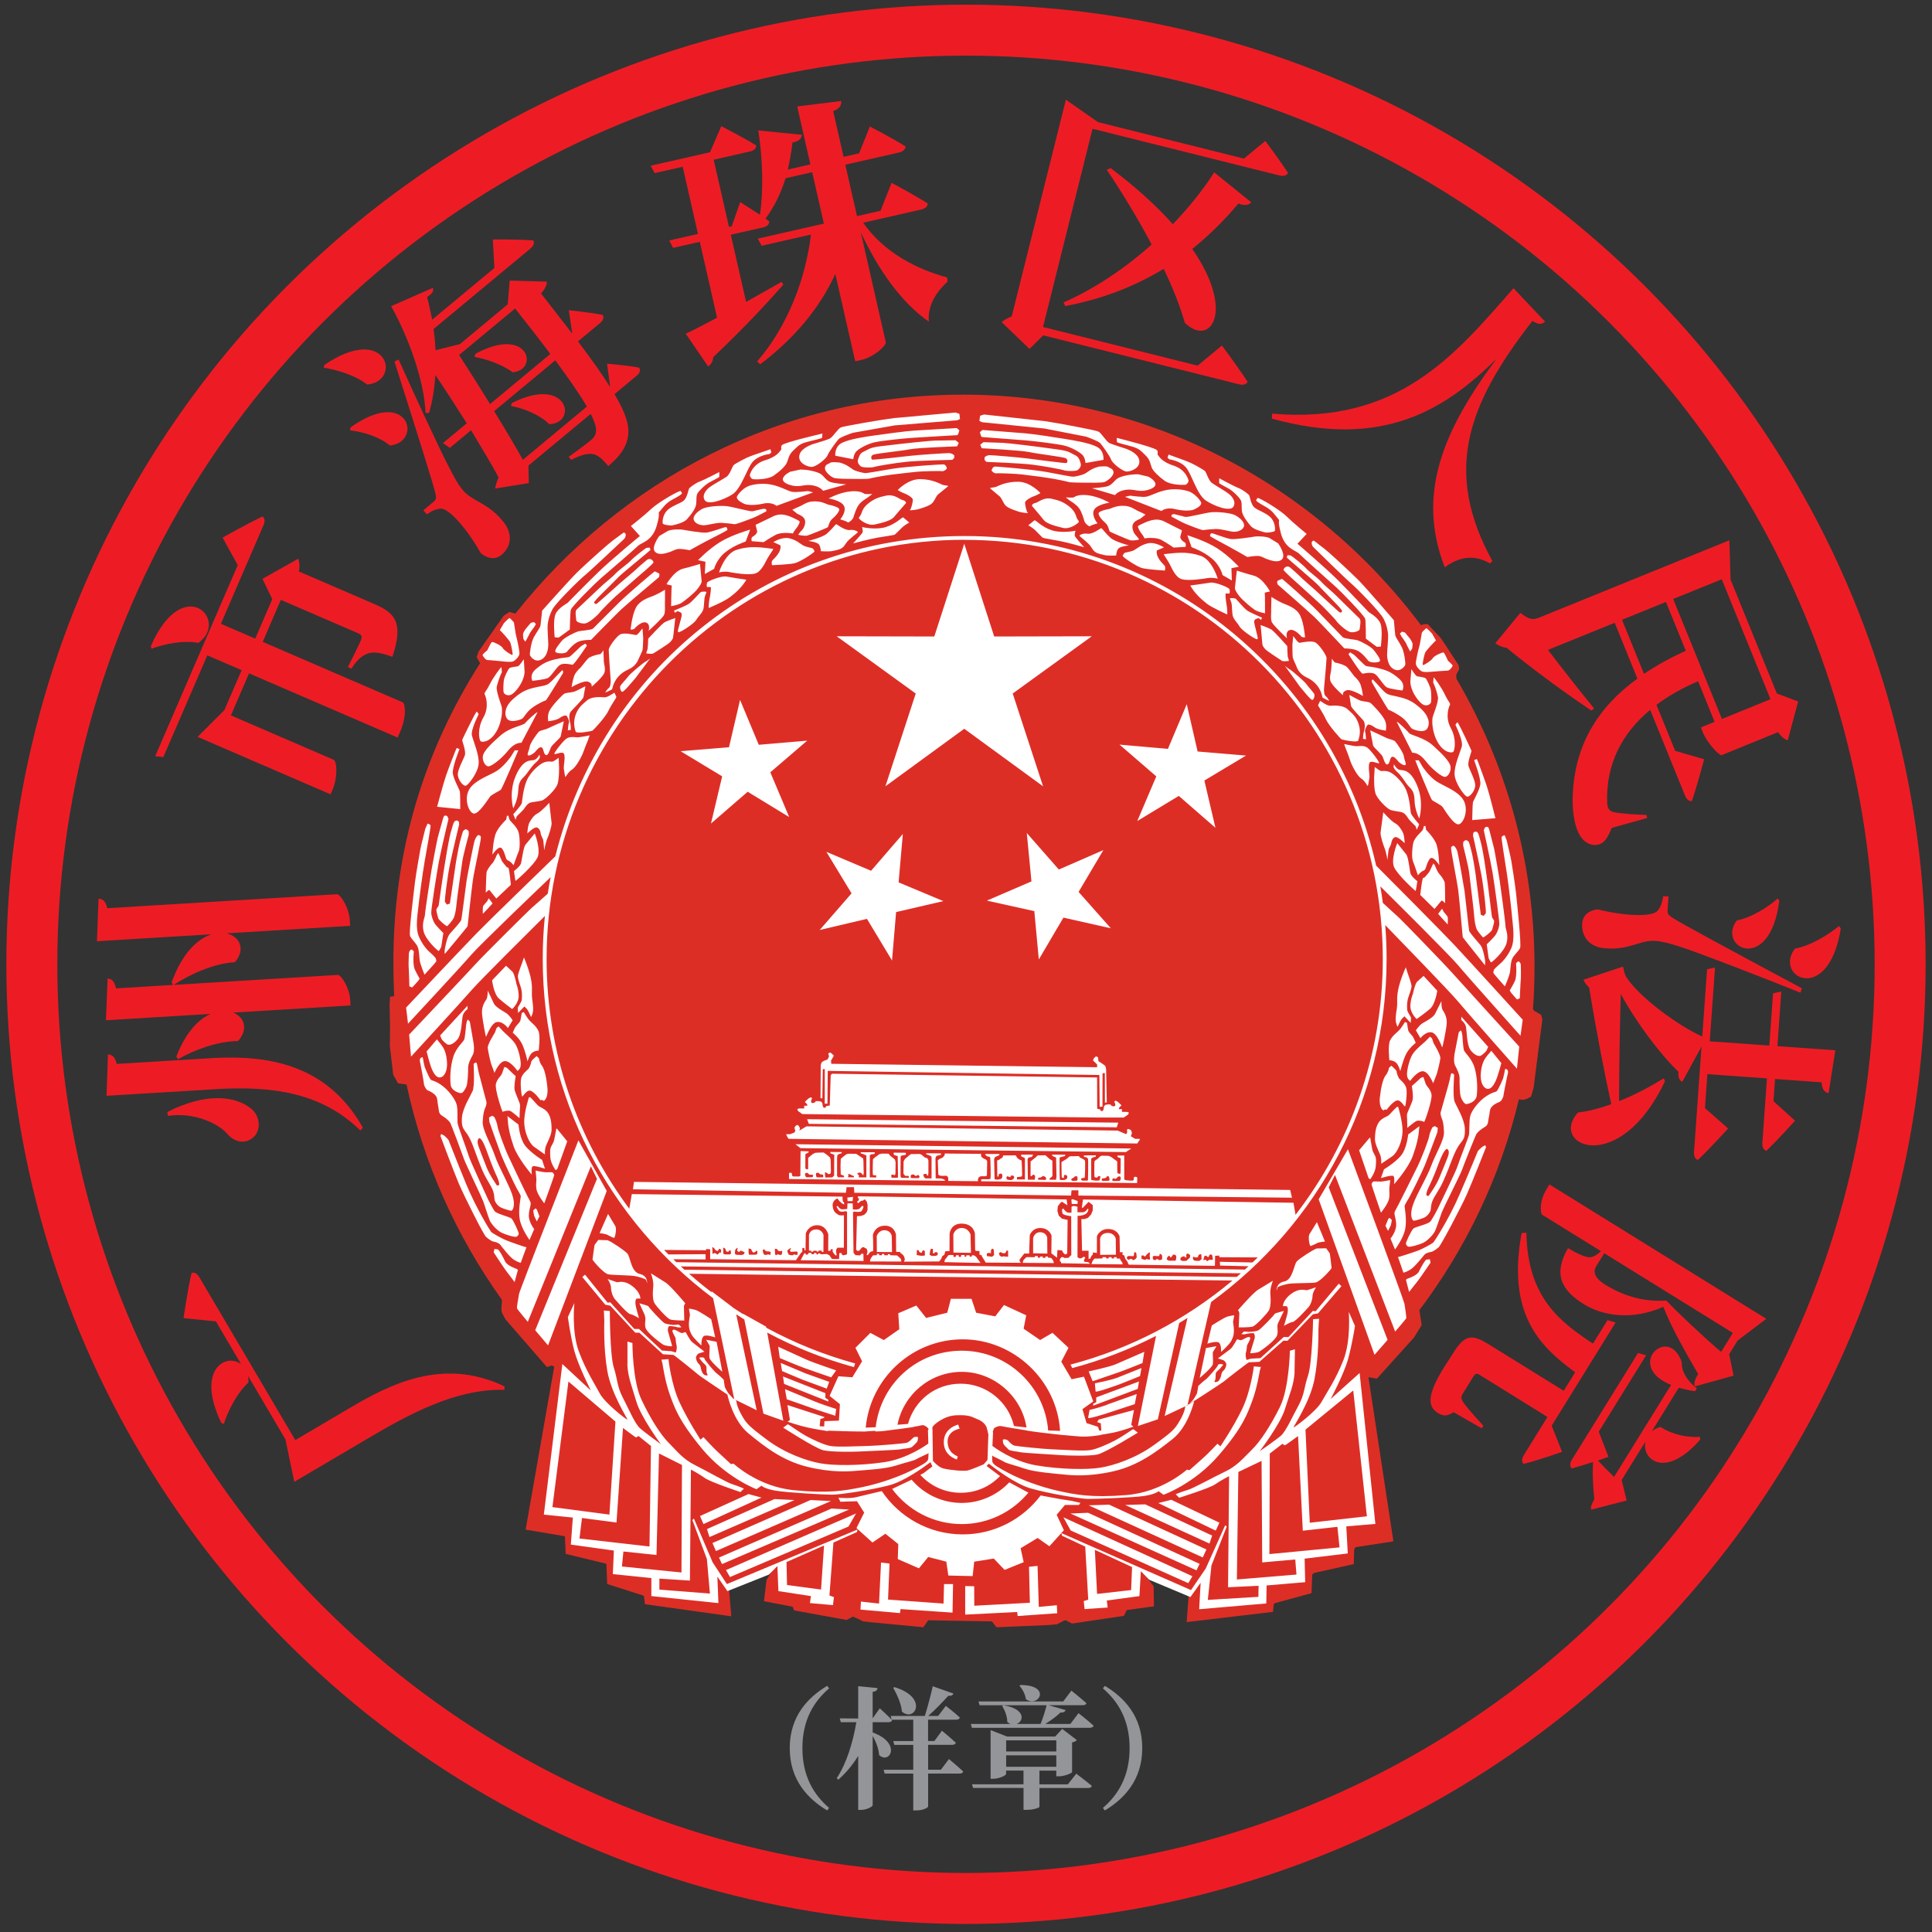 <?xml version="1.0" encoding="UTF-8"?> <svg xmlns="http://www.w3.org/2000/svg" xmlns:xlink="http://www.w3.org/1999/xlink" id="a" viewBox="0 0 455 455"><rect x="0" y="0" width="455" height="455" fill="#333333" stroke="none"/><defs><style>.f{fill:#939598;}.g{fill:#fff;}.g,.h{fill-rule:evenodd;}.h{fill:url(#c);}.i{fill:none;stroke:#ed1c24;stroke-miterlimit:10;stroke-width:12px;}.j{fill:#ed1c24;}</style><radialGradient id="c" cx="162.62" cy="293.15" fx="162.62" fy="293.15" r="281.75" gradientTransform="translate(0 454.11) scale(1 -1)" gradientUnits="userSpaceOnUse"><stop offset=".12" stop-color="#dd2e26"></stop><stop offset="1" stop-color="#dd2e26"></stop></radialGradient></defs><g id="b"><path id="d" class="h" d="m226.68,92.94c44.1,0,83.36,21.38,107.96,54.29l.72-.23h.89l3.01,3.21,1.03,1.51,3.22,4.93.14.96s-.69,1.23-.69,1.3c0,.04.03.58.04.94,11.68,19.94,18.39,43.11,18.39,67.8,0,3.35-.12,6.67-.36,9.95l.28.48.82.41.83.55.27,1.02-2.06,16.16-.61,2.05-1.03.55-.89.21-.92-.15c-4.36,18.27-12.47,35.11-23.45,49.67l.55,3.5-1.81,2.94-8.74,9.69-1.99-.34,5.88,38.66-8.99,1.38-.26.6-.09,3.38-9.34,2.08-.44.35-.17,4.41-8.56,2.33-.34.26-.17,1.81-20.33,2.42.43-5.79-.09-1.39-10.64-4.49,2.51,3.2.09,4.75-6.4.87-.69,1.38-12.2,1.81-1.47-.78-.43.09-1.65.86-1.81.17-12.45.53-1.04-1.38-15.05-.26s-1.12,1.73-1.21,1.65c-.08-.09-14.35-1.3-14.35-1.47,0-.18-2.17-1.04-2.17-1.04l-1.47.78-12.37-2.25-.34-.87-6.75-1.29.61-5.02,1.9-3.11-10.81,4.49.61,7.19-20.33-2.85-.26-1.99-8.65-2.77-.17-4.76-9.6-2.33-.17-4.15-9.26-1.56,6.74-38.4s-.52-.17-.52-.26c0-.09-.78.26-.78.26l-.44.09-9.77-11.24-.78-1.47-.17-.7.14-2.4c-10.7-14.95-18.48-32.16-22.47-50.71l-1.99-.28-1.14-1.98s-.8-6.69-.8-6.83.05-4.47.05-4.47l-.11-5.28.11-1.84.97-.13c-.12-2.36-.19-5.42-.19-7.8,0-26.44,7.17-49.77,20.43-70.62l-.81-1.4.44-1.33,5.93-8.45,1.34-.89,1.06.32.35.07c24.71-31.26,62.51-51.55,105.29-51.55h0Z"></path><path id="e" class="g" d="m227.08,128.03l7.06,21.87,22.98-.05-18.62,13.48,7.15,21.85-18.56-13.55-18.57,13.55,7.14-21.85-18.61-13.48,22.98.05,7.07-21.87h0Zm-114.47,140.27l.23-.27c.23.07.72,0,1.96,3.5,1.24,3.49,1.86,4.76,2.25,5.61.39.85.59,1.63.49,1.9-.1.26-.68.07-.55.13.13.06-1.64-2.25-2.48-4.47-.85-2.23-1.47-3.73-1.83-4.77-.36-1.04-.16-1.49-.06-1.63h0Zm114.58-141.16c54.23,0,98.47,44.35,98.47,98.73,0,22.64-7.68,43.54-20.55,60.23l-.49-2.84-49.57-.77-.27,1.92.22.05,1.37-1.42.99.77v1.21l-.39.99-.77.82-.82.27h-.71l.16,7.46h1.54v1.92l.38-.06.33-.71.28-.22.05-.55.27.06.65.1v-3.96s.66-1.78,2.76-1.7c2.1.07,2.58,1.69,2.58,1.73l.07,3.75.64-.04-.03.6.44.22s.22.71.22.77c0,.05.44.49.44.54s.38.83.38.83l20.29.27.05-2.36.99-.05v.38l9.05.05c-.4.4-.82.8-1.24,1.19l-7.69-.16.06.89,6.7.16c-.28.26-.56.52-.85.78l-133.91-1.74c-.24-.23-.48-.45-.71-.69l7.6.04v-1.23l-8.74.06c-.32-.33-.64-.66-.96-.99l.03-.07,9.76.08.04-.29.95.05v2.34l20.19.24,1.23-1.77.27-.18.03-.93h.47l.04.57.23-.07.06-3.92s.57-1.94,2.68-1.94,2.62,2.16,2.62,2.16l-.02,3.88h.53s.05-.38.05-.38h.5s-.07.51-.01.6c.18.33.65.85.67.85.03,0,.26-.04.26-.07,0-.02-.12-.64-.13-.72-.03-.09,0-.48.02-.55.02-.09.28-.47.28-.47h1.52l.02-7.66s-.95.18-1.36-.12c-.41-.3-1.16-.6-1.3-2.03-.14-1.43,1.16-1.81,1.16-1.81l.08.18.34.45.59.53.53.28v-.42l-.28-.33-.08-.34-.02-.77-49.62-.59s-.38,2.18-.6,3.44c-12.22-16.45-19.47-36.8-19.47-58.81,0-54.38,44.24-98.73,98.47-98.73h0Zm65.05,172.73c-.33.29-.65.57-.98.86l-130.08-1.71c-.28-.26-.56-.52-.84-.78l131.9,1.63h0Zm-2.04,1.75c-10.95,9.17-23.9,16.02-38.08,19.75l.4.83c6.9-1.84,13.51-4.4,19.74-7.59l-4.29,21.23,4.71-1.58,5.03-22.68c.65-.39,1.3-.79,1.95-1.19l-5.38,23.09,5.38-2.52,5.56-24.32c25-18.12,41.33-47.6,41.33-80.78,0-2.69-.11-5.35-.32-7.99,3.14,3.23,15.05,15.5,17.01,17.83,2.24,2.69,14.01,15.98,14.01,15.98l.54-5.2s-13.85-15.18-15.59-17.15c-1.73-1.98-11.95-12.5-12.65-13.13-.51-.47-2.77-2.54-3.88-3.56-.18-1.31-.37-2.61-.6-3.9,2.99,2.96,16.57,16.44,18.4,18.67,2.07,2.51,14.62,16.52,14.62,16.52l.52-3.78s-13.07-14.38-16.19-17.7c-2.71-2.89-15.13-15.38-18.32-18.58-10.04-44.35-49.73-77.63-96.92-77.63s-85.58,32.19-96.4,75.44c-3.3,3.2-15.87,15.37-18.63,18.22-3.18,3.27-16.51,17.39-16.51,17.39l.45,3.8s12.8-13.77,14.92-16.26c1.87-2.18,15.52-15.25,18.68-18.26-.26,1.29-.49,2.59-.69,3.91-1.16,1.03-3.35,2.97-3.86,3.41-.71.62-11.12,10.95-12.89,12.89-1.77,1.95-15.89,16.87-15.89,16.87l.44,5.2s12.01-13.07,14.31-15.72c1.97-2.27,13.87-14.09,17.22-17.41-.34,3.33-.51,6.71-.51,10.14,0,32.63,15.8,61.69,40.12,79.87l4.98,23.78-.29-.19c-.17-.19-.7-.78-.9-.97-.24-.24-.96-1.43-1.04-1.75-.08-.32-.24-1.66-.24-1.66,0,0-1.11-1.11-1.67-1.51-.56-.4-2.86-3.18-2.86-3.42,0-.24-.32-.4-.95-.32-.64.07,0,.39.15.71.16.32.8.8,1.11,1.19.32.4,0,1.51.32,1.98.32.48-.24.4-.64.24-.4-.16-.72-.96-.8-1.35-.07-.4-.15-.96-.55-1.27-.4-.32-.72-1.19-.64-1.59.08-.4.47-.8.71-.88.24-.08,1.27-.39,1.27-.39,0,0-2.22-1.75-2.86-2.23-.63-.48-1.51-2.39-1.59-2.39s-.64.24-.88.24-.96-.48-1.51-.72c-.55-.24-.71.08-.71.23,0,.17.4,1.04.64,1.43.24.4.08.95.32,1.83.24.87-.16,1.82-.16,1.82l-1.03-.32-2.23-.16-5.4-5.08h-1.11l-5.64-6.27-.64.08-5.32-6.6-.64.56,5.4,6.51,1.19.24,5.88,6.35h.96l5.56,5.09s2.3.15,2.46.15,5.48,4.3,5.8,4.61c.23.24,4.63,3.2,6.92,4.73.11.53,1.35,6.18,4.97,9.16,3.8,3.12,8.02,6.42,13.84,7.85,5.83,1.43,9.88,1.1,11.82.92,1.94-.16,6.59-.41,8.95-1.18,2.36-.76,4.14-1.1,4.89-1.52.77-.43,2.62-1.27,2.62-1.27l.27-.2c-.01.8-.04,1.4-.11,1.57-.23.59-1.18,1.18-4,2.59-2.83,1.41-7.42,3.06-11.54,3.89-4.12.82-7.78,1.53-16.14.7-8.36-.82-14.13-6.24-14.13-6.24l-.59.12s-1.77-1.65-3.06-2.83c-1.3-1.18-3.42-3.53-3.42-3.53l-.71.59s-2.94-4.48-4.95-8.83c-2-4.36-2.59-10.13-2.59-10.13l-1.65.12.24.94s.59,4.12,1.65,7.07c1.06,2.94,2,6.13,7.66,12.96,5.65,6.83,12.83,9.54,12.83,9.54l1.18-.83s.59.7,3.3,1.17c2.71.47,11.54.95,13.31.95s9.19-1.07,13.55-2.24c3.51-.95,8.01-4.19,9.63-5.41l.45,1-2.07,1.58-.77.4c2.36,2.59,5.75,4.22,9.52,4.22s6.92-1.52,9.27-3.95l-.28-.18-2.91-2.19.54-.54c1.27,1.01,6.09,4.73,9.82,5.82,4.34,1.26,11.73,2.45,13.5,2.48,1.77.02,10.61-.28,13.33-.7,2.71-.43,3.32-1.12,3.32-1.12l1.16.85s7.23-2.57,13.01-9.3c5.79-6.72,6.78-9.89,7.89-12.81,1.11-2.93,1.77-7.04,1.77-7.04l.26-.94-1.65-.15s-.69,5.77-2.77,10.08c-2.08,4.32-5.11,8.74-5.11,8.74l-.69-.61s-2.17,2.32-3.48,3.47c-1.32,1.16-3.12,2.77-3.12,2.77l-.59-.13s-5.86,5.31-14.24,5.99c-8.38.67-12.02-.11-16.12-1-4.11-.91-8.68-2.64-11.47-4.1-2.8-1.47-3.73-2.07-3.96-2.67-.07-.16-.09-.77-.08-1.57l.26.21s1.84.88,2.59,1.31c.76.43,2.52.81,4.87,1.61,2.35.8,6.99,1.15,8.92,1.34,1.94.21,5.98.62,11.83-.71,5.85-1.32,10.13-4.54,13.99-7.59,3.86-3.05,5.15-9.1,5.15-9.1l-2.14,1.39s-.02,1.19-1.24,3.28c-1.22,2.09-1.65,2.58-6.1,5.8-4.45,3.21-9.46,4.81-12.59,5.34-3.13.53-9.55.42-15.18-.54-5.52-.92-10.1-4.42-10.3-4.57.06-1.53.15-2.96.15-3.14,0-.06-.02-.12-.08-.16.1-.28.21-.6.32-.88,1.22-.73,1.51-.52,2.73-.29.43.09.93.15,1.73.3h.04s3.25.53,3.25.53c0,.01,0,.02,0,.03.92.14,1.92.29,2.99.42.69.09,1.37.16,2.04.24h0s3.52.4,3.52.4l.02-.02c1.68.16,3.1.29,4.01.35,1.82.12,4-.24,4-.24l.85-.12-.02-.05c.89-.14,1.95-.31,2.85-.49,1.97-.39,4.81-1.42,4.81-1.42l-.52-.43.65-3.5-8.32,2.27-.35.59.85.28.13,1.7-.47.02-.34-.91-2.67-.86-.97-3.28,2.55-1.82-2.19-5.83-2.91.6-2.43-4.13,1.7-3.28-3.77-3.52-2.91,1.7-3.89-2.67.61-3.16-5.23-2.42-2.06,2.67-4.5-.85-1.09-3.28h-4.86l-.85,3.28-4.98,1.22-2.31-2.92-4.25,1.82.24,3.77-3.65,2.55-3.16-1.7-3.52,3.52,1.57,3.17-2.3,3.77-3.28-.24-2.07,4.62,2.43,1.95-.24,3.88-3.4.12-.07,1.25-1.06-.05.16-1.7.85-.26.11-.21-8.71-2.82.58,3.51-.53.42s2.82.96,4.78,1.38c1.97.43,4.78.85,4.78.85l-.1-.13c1.73.06,5.63.21,8.84.21t0-.02l2.33-.16c0,.05,0,.11-.01.16.85-.01,1.55-.05,2.02-.11.81-.11,1.85-.24,2.93-.39h.15s3.85-.53,3.85-.53v-.05c1-.16,1.73-.29,1.94-.37.53-.22,1.51.45,1.71.94-.11.06-.18.13-.18.23,0,.16.06,1.6.09,3.13-.2.15-4.84,3.56-10.37,4.38-5.66.85-12.07.85-15.19.25-3.12-.59-8.11-2.28-12.5-5.57-4.39-3.29-4.81-3.81-5.99-5.91-1.18-2.11-1.18-3.29-1.18-3.29l-.41-.28,5.22,2.57-4.83-22.59c.64.41,1.27.81,1.91,1.21l4.5,22.18,4.69,1.67-3.8-20.76c6.43,3.43,13.27,6.18,20.43,8.13l.28-.86c-7.35-2.01-14.35-4.85-20.92-8.41l-.05-.26-5.4-3.02.02.1c-.73-.46-1.46-.93-2.19-1.41l-5.3-4.02.06.28c-1.83-1.4-3.6-2.86-5.32-4.38l127.88,1.59h0Zm-145.01,56.93l1.53-22.26s2.94,2.24,3.06,2.24.59-.35.59-.35l2.94,2.36-.35,23.67-16.49-1.88.59-4.83,8.13,1.06h0Zm9.42,7.66l.59-23.91,5.41,2.71-.12,25.32-14.02-1.41.35-3.53,7.77.82h0Zm30.74,7.07l-.12-5.41,8.84-3.89-.71,10.37-8.01-1.07h0Zm61.5-36.4c-.83-10.49-9.65-18.78-20.34-18.78s-19.09,7.9-20.28,18.02l-2.35.1c1.1-11.64,10.94-20.8,22.86-20.8s22.18,9.56,22.92,21.56l-2.82-.1h0Zm-8.05-1.05c-1.33-5.69-6.45-9.96-12.54-9.96s-10.92,4.02-12.42,9.47l-2.48.2c1.4-7.08,7.65-12.46,15.15-12.46s14.11,5.7,15.24,13.1l-2.95-.34h0Zm-31.78,41.82l.47-9.66,2,.24-.35,8.48,13.07.94.12-4.59h2.12l-.12,6.72-12.25-.83-.12.94-9.31-.82.11-1.89,4.24.47h0Zm-35.1-6.24l-.94-1.65,30.62-13.32-1.77,3.07-27.92,11.9h0Zm23.91-16.14l-26.5,11.55.71,1.53,29.92-12.84-4.12-.24h0Zm-27.21,10.02l-.83-1.89,23.09-10.13,4.83.23-27.09,11.78h0Zm-1.53-3.29l-.59-1.89,15.9-7.07,4.71.23-20.02,8.72h0Zm-1.41-3.07l-.83-1.89,11.43-5.18,3.06.83-13.66,6.24h0Zm-35.58-4.01l3.77-29.56,11.07,9.43-1.42,21.91-13.43-1.77h0Zm17.67-33.56v-5.42l1.17.35s0,8.84,2.12,13.32c2.12,4.48,4.47,8.24,6.48,10.24,2,2.01,3.3,3.77,6.12,5.18,2.83,1.41,7.54,4.12,8.72,4.48,1.18.36,2.82,1.06,2.82,1.06l-.82.82s-7.07-2.35-8.37-3.3c-1.29-.94-3.29-2-3.29-2l-.24,26.15-7.19-.47v2.59l11.9.94-.71-8.13-3.42-9.19.36-.35,4.4,10.29,3.37,5.14,30.75-12.84-.12.59-5.54,2.47-.94,12.48,1.06.36-.23,1.89-5.42-.47.23-1.65-7.66-1.17-.23-5.9-2,2.01-9.78,3.89-2.36-3.42.24,6.24-15.79-1.65v-4.24l-9.07-.94.24-5.54-10.13-1.41.47-6.36-6.83-.7,4.36-35.46,6.72,6.25s-2.94-5.77-3.89-9.31c-.94-3.53-1.53-8.01-1.53-8.01l1.53-3.29s-.71,6.71,1.06,11.43c1.77,4.71,3.76,7.65,4.94,9.89,1.18,2.24,6.36,6.25,6.48,6.12.12-.12-3.77-6.01-4.72-11.43-.94-5.41-.71-11.19-.71-11.78s-.11-2.47-.11-2.47l1.41.12s0,10.37.94,13.32c.94,2.94.71,4.35,2.12,7.07,1.41,2.71,2.83,6.12,4.01,7.18,1.18,1.06,4.95,3.78,4.95,3.78,0,0-4.71-6.37-5.77-10.02-1.06-3.65-2-5.77-2.12-8.71h0Zm38.17,14.28l-.43-.21-1.06.79s7.49,4.83,9.39,5.31c1.91.48,7.44.37,8.29.32.85-.05,9.46-.37,9.98-.53.53-.16,2.34-.21,2.71-.59.37-.37,1.18-1,1.27-1.43.11-.42.16-.84,0-.9-.15-.05-.8-.05-1.05.22-.27.26-.97,1.01-1.49,1.16-.53.16-6.69.69-9.14.75-2.44.05-7.27.32-8.92,0-1.65-.32-4.25-1.6-5.63-2.34-1.38-.75-3.93-2.55-3.93-2.55h0Zm5.57-5.74l-6.64-2.75.42,2.39s3.88,1.33,5.63,1.97c1.75.63,5.79,1.91,5.79,1.91l.21-1.6s-3.71-1.17-5.42-1.92h0Zm2.87-1.8l-9.98-3.93.26,1.75,10.41,4.15v-.43l-.69-.42v-1.12h0Zm-4.73-4.68l-5.79-2.44.32,1.91s3.82,1.64,4.78,2.02c.96.37,5.74,2.12,5.74,2.12l.58-1.59s-3.88-1.38-5.63-2.02h0Zm.37-3.18l-6.75-3.08.37,2.66s4.25,1.81,5.74,2.34c1.48.53,6.37,2.22,6.37,2.22l1.17-1.64s-5.47-1.86-6.9-2.5h0Zm-22.93-3.37l-.79-1.35,2.46.48,1.35,7.06s-2.86-2.46-3.02-3.26c-.15-.79.16-2.69,0-2.94h0Zm-4.6-7.22l-.24-1.43c.24-.07.63.08,1.43.24.79.16,3.81,2.22,3.81,2.22l.95,4.29s-2.22-.8-2.78-.24c-.56.56-.48,2.14-.48,2.14,0,0-1.99-1.82-2.38-2.7-.4-.87-.56-1.27-.56-2.3s.24-1.83.24-2.22h0Zm-10.64.07l-1.27-2.78s2.14.56,2.14.72,3.17,3.65,3.81,3.97c.63.32,2.22.4,2.22.4l1.11-.09.64.64s-.88.08-.96,0c-.08-.08-1.75-.39-1.99-.24-.24.16-.32.8-.24,1.19.08.4,1.03,3.42.96,3.5-.08.09-1.67-.07-2.15-.39-.48-.32-3.89-2.78-4.13-4.05-.24-1.27.24-1.82-.16-2.86h0Zm-6.67-7.78l-2.07-.72s.79,1.2.79,2.07.4,2.07.87,2.62c.48.56,3.02,3.5,3.65,3.57.63.08,2.07.96,2.07.96,0,0-.64-2.15-.79-3.02-.16-.87,0-1.51.24-1.58.24-.08.87,0,.87,0,0,0,.08-1.51-1.99-3.02-2.06-1.51-3.25-.71-3.65-.87h0Zm11.52.07l-3.41-2.14s.71,1.75.55,3.18c-.16,1.43-.16,3.1.32,3.89.47.8,2.94,3.57,3.73,3.82.8.23,3.26.23,3.26.23,0,0-.08-3.01-.08-3.33s.32-.72.32-.72c0,0-3.58-4.29-4.69-4.92h0Zm-13.58-9.93l-2.22-.07-.88,1.19s-.48,3.26-.48,3.42,2.54,3.26,3.74,3.49c1.19.24,5.32.16,6.59.48,1.27.31,2.22.63,2.3.87.08.24.24.72.24.72,0,0,.08-1.11-.79-1.74-.87-.64-1.27-.17-2.14-1.19-.88-1.03-1.2-3.33-1.67-3.97-.48-.64-3.89-2.94-4.69-3.18h0Zm1.83-3.26l-1.75-2.93-1.99,4.52s1.43.16,1.83.4c.4.24,1.43.72,1.59.72.16,0,.64-1.82.32-2.7h0Zm-5.8-14.13l-14.85,36.61s-2.46-2.93-2.54-3.17c-.08-.24.32-2.55.48-3.42.16-.88,13.98-36.15,13.98-36.15l6.67,11.92-13.82,36.37-3.02-3.57,14.54-35.66-1.43-2.94h0Zm-21.92,19.54l-.8-.08-.16.79s2.22,3.42,2.94,4.37c.72.94,1.98,2.62,1.98,2.62l.79-2.87-.32-.23s-2.22-.72-2.7-1.75c-.48-1.03-1.35-2.69-1.75-2.86h0Zm-12.71-26.85l-.63-.32-.16.48s3.02,8.1,4.29,11.12c1.27,3.02,5.88,12.15,6.43,12.62.56.48,1.28,1.04,1.75,1.12.48.08,1.27.31,1.59.72.32.39,2.22,2.94,3.26,3.57,1.03.64,1.59.71,1.59.71,0,0,1.35-3.73,1.35-3.65,0,.07-3.89-1.27-4.84-1.68-.95-.39-3.26-1.66-3.5-1.98-.24-.32-3.41-5.32-5.88-11.28-2.46-5.96-3.97-10-4.13-10.32-.16-.32-1.11-1.12-1.11-1.12h0Zm11.84-4.37l-.48-.24-.71.4.08,1.04s2.15,6.12,2.78,7.78c.64,1.66,3.1,6.83,3.57,7.71.48.88,1.04,1.74,1.04,2.06s-.64,3.18-.24,5.4c.4,2.23,2.3,4.85,2.3,4.85l1.11-2.55s-1.35-1.66-1.27-3.33c.08-1.67.71-2.55.32-3.18-.4-.64-4.06-8.34-5.09-10.57-1.03-2.22-2.54-6.43-2.62-7.23-.08-.79-.72-2.14-.79-2.14h0Zm9.43,23.28l-.22-1.21.56-.52.3.3.61,1.6s-.61,1.13-.61,1.18c0,.04-.65-1.35-.65-1.35h0Zm.52-8.79l-.17-1.82s1.6.34,2.17.39c.57.04,1.69-.05,1.82.04.13.09.39.44.39.65,0,.22-2.34,6.64-2.34,6.64,0,0-1.69-2.12-1.86-3.43-.17-1.3.04-1.47,0-2.46h0Zm4.64-11.23l.04-.43.17-.04,2.43,2.99-2.34,6.5-.39.3s-1.17-1.56-1.26-3.08c-.08-1.51-.04-1.9.13-2.34.17-.43.65-1.04.78-1.73.13-.69.43-2.17.43-2.17h0Zm-11.27-1.39l-.17-2.03,2.6,1.99s.17,2.42,1.13,4.29c.95,1.87,4.42,4.03,4.42,4.03l.69,2.08s-2.47-.82-2.9-.56c-.43.26-.21,1.9-.21,1.95,0,.04-3.34-3.9-4.3-6.72-.95-2.82-1.08-3.94-1.26-5.03h0Zm5.24-6.45l-.34-.04s-1.13,3.42-1.13,5.76,1.13,5.08,2.29,5.9c1.17.82,2.6,1.86,2.6,1.82s-.13-1.25.35-2.29c.47-1.04,1.21-2.47,1.21-3.52s-.04-2.65-.78-3.85c-.73-1.21-2.04-1.38-2.51-1.95-.48-.56-1.69-1.82-1.69-1.82h0Zm-6.71-5.55l.56-1.6c.26.04.6.13.82.39.21.26,1.86,1.78,1.86,1.78,0,0-.48,2.52-.22,3.38.26.86,1.17,2.95,1.21,3.17.05.21.05.86,0,1.08-.04.22-.09,2.25-.09,2.25,0,0-1.69-1.47-2.16-1.69-.48-.21-1.69.05-1.78.22-.09.17-1.96-5.38-1.61-6.63.35-1.26,1-1.56,1.39-2.34h0Zm-5.85-2.26l-.2-.42c-.19.1-.62.2-.62.42s.3,5.09-.23,6.31c-.53,1.21-2.35,4.02-2.52,6.23-.16,2.23.39,2.65.65,3.11.26.45,1.01.98,2.19,4.21,1.17,3.23,1.86,5,2.48,6.23.62,1.24,1.66,2.74,2.02,3.8.36,1.04.23,1.53.36,2.09.13.55.75,1.47,1.6,1.83.85.36,2.22.79,2.41.69.2-.09,1.01-1.15.13-3.79-.88-2.63-3.18-6.5-4.11-9.23-.9-2.66-2.94-6.05-2.84-7.91.1-1.86.29-2.58.56-3.2.26-.62.42-1.17.3-1.57-.13-.38-1.21-4.67-1.5-5.68-.29-1.01-.65-2.77-.69-3.1h0Zm-12.75-1.35l-.08-.32s-.47.16-.55.32c-.08.16-.16.48-.08.71.08.24.95,5.01.95,5.33s.48,1.35.95,1.51c.47.16,1.51.72,1.9,1.35.4.63.26,1.25.48,2.22.22.97,0,1.82.95,2.38.95.56,1.67,1.27,1.91,1.67.23.39,2.94,7.63,3.25,8.57.32.95,4.21,9.06,4.53,9.94.32.87,1.11,3.5,1.51,4.45.4.96,1.82,2.47,2.86,2.94,1.03.48,2.7.95,3.18.95s.8-.47.8-.78-1.2-3.02-1.67-3.5c-.48-.48-3.57-1.11-4.05-1.82-.47-.72-1.51-2.62-1.9-3.58-.4-.95-3.82-8.18-4.21-9.52-.4-1.36-2.38-6.6-2.54-7.4-.16-.79.08-3.25-.24-4.52-.32-1.27-1.99-3.58-3.81-4.77s-2.07-.72-2.46-1.35c-.4-.64-1.19-2.54-1.27-2.78-.08-.24-.4-1.82-.4-1.98h0Zm27.33,0l-.56-.56c-.16.16-1.27,1.04-1.27,1.35s-.4,1.43-.72,1.74c-.31.31-1.43,1.11-1.67,2.22-.24,1.12.08,4.05.24,4.21.16.16,1.03-1.66,1.99-1.35.95.31,2.3,2.14,2.3,2.22,0,.09.48-.23.64.09.16.31,1.27-.48,1.03-3.02-.24-2.53-.72-4.44-1.27-5.16-.56-.72-.71-1.51-.71-1.75h0Zm-8.34-6.28l-1.19-1.27-.47.39-.4,1.11s-1.75,2.7-1.67,3.57c.08.87.63,3.26.79,3.73.16.48.79,2.15.79,2.15,0,0,1.19-2.87,2.54-2.78,1.35.07,2.86,2.3,2.86,2.3,0,0,.87-.32.79-1.75s-.64-3.81-1.51-4.92c-.87-1.11-2.23-2.22-2.54-2.54h0Zm-8.82-1.67l.16-.79s.16-.4.24-.4c.08,0,.47.48.47.48l.87,5s.32,1.9-.16,2.78c-.48.88-1.11,2.06-1.11,3.02s-.08,3.65-.4,4.44c-.32.8-.87,1.59-1.27,1.59s-2.31-.48-2.46-2.06c-.16-1.59-.08-4.21.64-6.51.72-2.31,2.46-3.49,2.62-4.21.16-.72.4-3.18.4-3.34h0Zm-6,4.55l-.89-1.09-2.42,2.85s.78,3.2,1.31,4.33c.52,1.12,1.12,1.9,1.91,1.78.79-.11,1.81-1.29,1.56-3.94-.25-2.65-1.14-3.42-1.47-3.93h0Zm.2-1.22l-.32-.8,6.44-6.99v.8s-.88.63-1.11,1.51c-.24.87-.24,4.45-1.27,5.64-1.03,1.19-1.99,1.43-2.46,1.11-.48-.32-1.27-1.11-1.27-1.27h0Zm18.59-4.37l.32-1.75.48-.16s.8,1.43,1.43,2.07c.64.64,1.43,1.19,1.98,2.3.56,1.11.08,4.68.08,4.68,0,0-.95,0-1.59.56-.63.56-1.03,1.98-1.03,1.98,0,0-.55-2.54-1.27-4.05-.71-1.51-2.22-2.7-2.22-2.7,0,0,.4-.96.64-1.35.24-.4,1.03-1.03,1.19-1.58h0Zm-6.27-3.97l-1.43-3.02s0,1.59-.32,2.07c-.32.47-1.11,1.59-1.04,3.17.08,1.59.88,5.65.95,5.65.09,0,1.19-3.34,2.62-3.5,1.43-.15,2.54,1.43,2.54,1.43l1.11-1.82s-.79-1.27-1.59-1.75c-.79-.48-2.38-1.35-2.86-2.22h0Zm4.41-7.44l-1.53-1.43-3.29,3.42s.37,3.2,1.62,4.31c1.25,1.11,3.11,2.46,3.11,2.46,0,0,1.67-1.44,1.53-3.33-.14-1.9-.51-2.32-.55-2.65-.05-.33-.42-2.13-.88-2.78h0Zm2.27-2.17l.42-1.21s1.34,3.15,1.71,5.42c.37,2.27,0,2.69.23,4.4.23,1.71.28,2.41.14,3.1-.14.7-.42,1.11-.42,1.11,0,0-.6-1.39-.83-1.71-.23-.32-.74-.78-.74-.78l-1.48,1.52s-.09-1.16-.04-1.29c.04-.15.78-1.21.88-1.62.09-.42.14-1.71-.05-2.6-.19-.88-.93-2.5-.83-3.24.09-.75,1.02-3.1,1.02-3.1h0Zm-26.68-2.2l.11-.43.28-.39.33-.05.44.44s-.33,3.01.22,4.22c.55,1.2,1.15,2.19,1.15,2.19,0,0-.28.39-.28.44s-1.48,1.64-1.48,1.64l-.66-.27s-.11-4.16-.17-4.55.05-3.18.05-3.24h0Zm3.89-29.39l.5-1.15c.22.06.65.17.71.5.05.33-.83,5.27-1.38,8.33-.55,3.07-1.42,9.98-1.53,11.13-.11,1.15-.71,4.49.11,6.53.82,2.03,2.14,3.4,2.36,3.56.22.17,1.59,1.48,1.64,1.64.06.17.22.61.11.82-.11.23-2.74,3.07-2.74,3.07,0,0-1.04-2.47-1.15-3.51-.11-1.04-.11-2.3-.5-3.13-.38-.82-1.42-1.73-1.75-2.46s.88-10.38,1.15-12.61c.28-2.24,1.04-6.47,1.26-7.73.22-1.26,1.15-4.67,1.2-5h0Zm12.01,1.98l.33-.39c.22-.05.61-.05.72.44s-1.54,7.79-1.87,10.03c-.33,2.25-1.25,10.89-1.26,10.97s-5.4,6.59-5.38,6.53c.02-.07-.11-.6.06-1.37.16-.77.49-2.64,1.15-3.4.66-.77,2.57-2.79,2.69-3.29s1.1-8.28,1.26-9.32c.16-1.04,1.7-8.88,1.86-9.32.17-.43.33-.71.44-.88h0Zm-7.89-4.28l.27-.65.38-.11.39.17.27.65s-1.7,7.08-2.25,9.98c-.55,2.91-1.81,11.13-1.81,12.01s.44,2.03.82,2.63c.38.6,2.03,2.25,2.03,2.25l-.49,3.23s-.44.94-.6.99c-.16.05-3.07-2.58-3.56-4.61-.49-2.03.33-3.29.33-4s1.37-9.54,1.54-10.52c.16-.99,1.26-6.75,1.48-7.63.22-.87,1.15-4.16,1.21-4.39h0Zm2.52,1l.28-.45.55-.15.42.33s.05.69.05.65c0-.05-1.53,6.31-2.13,9.18s-1.37,8.84-1.21,9.05l.46.61.7-.23s1.25-8.44,1.39-9.47c.14-1.02.84-4.64,1.02-5.24.19-.6.6-2.27.74-2.41.14-.14.42-.42.69-.37.28.04.6.42.6.56v.7c0,.1-1.3,4.69-1.53,6.4-.23,1.71-1.26,8.72-1.35,9.93-.09,1.21-.37,2.79-.74,3.44-.37.64-1.26,1.62-1.44,1.76-.18.14-2.04-1.44-2.13-1.86-.1-.42-.51-1.76-.42-2.09s.46-.51.56-1.11c.09-.61.97-6.91,1.11-7.66.14-.74.7-4.41.84-5.11.14-.69.55-3.11.83-4.13.28-1.02.65-2.23.7-2.33h0Zm7.9,18.43l.37-.69s.93,1.16.88,1.25c-.05.09-2.27,2.42-2.27,2.42,0,0-.05-1.49.05-1.77.09-.28.88-1.06.98-1.21h0Zm3.46-9.49l-.83-1.85-.37.46s-.55,1.48-1.11,2.03c-.55.56-1.2,1.57-1.29,2.04-.09.45-.19,4.8-.19,4.8,0,0,.74-.83.92-.56.18.28,1.57,1.94,1.57,1.94l3.42-3.23s-.28-3.18-.55-3.93c-.1-.28-.25,0-.51-.34-.43-.54-.94-1.09-1.06-1.37h0Zm5.54-3.79l2.21-2.68s1.48,3.78.65,5.63c-.83,1.85-5.08,5.54-5.17,5.54s-.37-2.31-.37-2.31c0,0,1.48-1.11,1.66-1.85.18-.74.55-3.69,1.02-4.34h0Zm-4.53-5.91l.18-.93h.37s.09.74.37,1.11c.28.37,1.76,1.66,2.03,2.87.28,1.2.37,3.6,0,4.43-.37.83-1.2,3.24-1.2,3.24,0,0-.65-.83-1.1-1.02-.46-.18-.56-.37-.65-.56-.09-.18-.65-2.58-1.39-2.58s-1.85,1.66-1.85,1.66c0,0,.18-3.78.92-5.27.74-1.48,2.22-2.87,2.31-2.95h0Zm10.71.83l-.55-4.81s-1.85,2.03-2.77,2.5c-.92.46-1.39,1.29-1.85,2.03-.46.74-.55,2.68-.55,2.68,0,0,1.66-1.67,2.31-1.39.65.28.83,1.11.83,1.39s.46,1.2.55,1.38c.1.18.28,2.58.28,2.58,0,0,.37-1.93.74-2.77.37-.83,1.01-2.77,1.01-3.61h0Zm1.76-12.84l-.09-2.58s-1.2.92-1.57.92-.92-.18-1.94.19c-1.02.37-3.23,2.31-4.06,4.34-.83,2.03-1.02,4.62-1.11,5.17-.09.56-2.03,2.68-2.03,2.68l.55,1.3.28-.83s1.38-1.3,1.66-1.67c.28-.37.74-1.2,1.38-1.48.65-.27,1.94-.27,2.87-.55.92-.28,3.32-2.68,3.69-3.88.36-1.2.36-2.95.36-3.6h0Zm-4.53-2.77l-.09-.56s-.55,1.11-1.29,1.29c-.74.18-2.49-.37-4.25,3.6-1.76,3.98-.65,7.76-.65,7.76,0,0,1.11-1.85,1.2-4.34.09-2.49,1.11-2.59,2.03-3.88.93-1.3,1.48-2.04,2.03-2.5.55-.47,1.02-1.02,1.02-1.38h0Zm-6.65-.37l.74-1.19h.83s-3.79,9.05-4.15,9.32c-.37.28-2.13,1.11-2.5,1.57-.37.45-2.77,4.43-3.97,3.97-1.2-.46-2.22-3.69-.83-5.82,1.39-2.13,4.8-3.15,6.47-4.25,1.66-1.11,3.14-3.14,3.42-3.6h0Zm-13.21-1.11l.28-.65.65.28s-1.76,4.34-1.57,5.73c.19,1.38,1.57,3.78,1.66,4.25.09.46.09,4.15.09,4.15l-5.45-.55s1.48-5.55,2.12-7.4c.64-1.84,2.21-5.82,2.21-5.82h0Zm31.22-2.58l.37-1.02s-2.31.46-2.86.46-1.75-.28-2.58.28c-.84.55-2.93,3.27-2.87,3.6.06.34,2.03-.82,2.31.1.28.93-.18,2.77-.08,3.42.08.65.28,1.93.37,1.93s.64-1.19,1.57-1.75c.92-.55,2.31-3.14,2.59-3.97.28-.83,1.02-2.68,1.2-3.05h0Zm-26.51-6.2l.27-.45c.18.18.46.55.46.64s-1.94,3.7-1.57,5.08c.37,1.39,1.76,4.62,1.57,6.66-.19,2.03-2.31,4.8-2.96,5.08-.65.28-2.03-1.48-1.94-2.77.09-1.29,1.38-3.51,1.67-4.43.27-.92-.65-3.33-.65-3.51,0-.19,2.95-6.1,3.14-6.29h0Zm10.81,6.93l3.79-7.2c-.37,0-2.5,2.03-2.95,2.58-.46.56-3.51.92-5.73,2.86-2.22,1.93-3.88,3.6-4.16,4.71-.28,1.11.46,2.49,1.2,2.59.74.09,3.14-1.76,4.62-3.61,1.48-1.84,2.68-1.94,3.23-1.94h0Zm9.24-1.48l.74-3.6s-2.59,1.11-3.51,1.57c-.92.46-2.03.56-2.4.92-.37.37-2.03,2.68-2.13,3.51-.09.84-.74,1.85-.37,2.03.37.19,1.39-.46,1.75-.93.37-.46,1.02-1.2,1.48-.92.46.28.37,1.48.92,1.76.56.28.93-1.1,1.21-1.76.28-.64,2.03-2.03,2.31-2.59h0Zm-13.85-15.15l-.09-1.2c-.18,0-1.94,2.41-2.77,4.07-.83,1.67-1.39,2.03-1.2,2.31.18.27,1.2,2.87-.28,5.45-1.48,2.58-1.02,5.08-.74,5.53.28.47,2.22.37,3.7-2.03,1.48-2.4,1.57-5.36,1.29-6.19-.28-.83-1.29-3.6-1.11-4.52.19-.93.83-2.77,1.2-3.42h0Zm26.97,5.82l-.46-1.01c-.46.27-1.66,1.2-2.5,1.1-.83-.09-2.95-.18-3.97.74-1.02.92-2.03,1.57-2.68,3.42-.65,1.85-.18,3.24,0,3.88.18.65,3.79-.09,3.97-.18.18-.08,3.05-3.13,3.78-4.71.74-1.57,1.85-2.96,1.85-3.23h0Zm-7.76.09l.46-2.58c-.19,0-2.04,1.11-2.77,1.29-.74.19-1.76.19-2.22.46-.46.28-2.96,2.86-3.51,4.07-.55,1.2-.19,2.4-.28,2.4s1.94-.18,2.68-.74c.74-.55,1.48-.74,1.67-.55.18.18.73,1.2.55,1.66-.19.46-.19,1.76-.28,1.76s.74-.09.74-.09c0,0,0-1.21-.18-1.76-.18-.56-.37-1.94.18-2.58.55-.65,2.58-2.59,2.96-3.33h0Zm-5.92-5.45l.92-.92c.37.18.18.74.09.83-.09.09-3.78,6.28-3.97,6.28s-1.85.74-3.23,1.76c-1.39,1.02-1.85,2.31-2.4,2.58-.55.28-2.77,1.02-3.51-.09-.74-1.11-.37-2.96,1.38-4.52,1.75-1.57,2.96-2.22,4.8-2.68,1.85-.46,2.95-.46,3.69-1.02s1.67-1.67,2.22-2.22h0Zm-7.94-.65l-.19-2.86s-1.01,1.57-1.39,1.66c-.37.09-1.75.18-2.03.47-.28.28-1.2,2.03-1.29,2.95-.09.93-.18,2.31,0,2.78.19.46,1.11.92,1.94.37.83-.56,1.48-1.48,1.94-2.22.46-.74,1.02-2.03,1.02-3.15h0Zm-3.24-12.37l-.37-.19s-1.29,1.11-1.38,1.39c-.09.28-.93,1.47-.83,1.47s2.31,2.4,2.49,2.96c.18.56.65,2.77.47,2.86-.19.1-2.04-1.1-2.31-1.66-.28-.55-2.22-1.48-2.5-1.38-.28.09-1.02,1.85-1.11,1.94s-1.11.92-1.11,1.1c0,.2.65,1.21,1.2,1.21s3.14.27,4.06.36c.93.09,1.67.09,2.03-.09.37-.18,1.39-1.1,1.39-1.85s-.56-3.33-.74-3.97c-.19-.65-.46-2.87-.55-3.23-.09-.37-.74-.74-.74-.93h0Zm29.28,14.04l3.6-4.8c-.09.18-1.39,1.02-1.57,1.1-.19.1-3.24,2.59-3.61,3.15-.37.55-1.85,2.03-1.94,2.4-.1.37.09,1.2.46,1.29.37.09,2.4-2.4,3.05-3.14h0Zm-7.39-4.52l-.09-2.12s-.55.92-.83.92-2.22.46-2.77,1.01c-.55.56-1.57,1.94-1.76,2.13-.18.18-1.2,1.01-1.57,2.12-.37,1.11-.56,2.5-.56,2.5,0,0,2.77-1.66,3.88-1.29,1.11.37.83,1.2.83,1.2,0,0,2.77-2.31,3.05-3.42.28-1.1-.19-1.75-.19-3.04h0Zm-5.27-3.14l.93-.56c.18.19.37.47.37.47,0,0-3.05,4.62-3.42,4.52-.37-.09-2.03-.47-2.87,0-.83.46-2.12,2.77-2.95,3.14-.83.37-3.6.64-3.6.64,0,0-.83-1.38.83-2.77,1.66-1.38,2.68-1.85,4.62-2.31s2.77-.37,3.23-.56c.46-.18,2.67-2.49,2.86-2.58h0Zm-12.93-4.25l1.02-1.2c.09,0,.74-.18.74-.18l.46.46-.37.65s-1.11,1.47-1.2,1.76c-.09.27-.92,1.75-.92,1.75l-.46-.65s-.09-.55-.09-1.02c0-.45.55-1.29.83-1.57h0Zm27.47,2.13l-.15-1.97c-.3.15-1.06,1.59-1.59,1.51-.53-.07-2.88-.69-3.78-.07-.91.61-2.58,2.88-2.58,3.56s.38,6.36.45,7.05c.08.67-.08,1.74-.45,1.96-.38.23-.83,1.06-.83,1.06,0,0,1.44-.61,1.59-.76.15-.15.08-.75.76-1.97.69-1.21,1.74-2.12,3.11-2.72,1.36-.61,2.04-1.59,2.35-2.35.31-.76.91-1.9.99-2.27.08-.38.15-2.42.15-3.03h0Zm3.71-14.99l-.98-.46c-.08,0-6.44,5.38-8.33,7.27-1.89,1.9-5.83,5.83-6.21,6.21-.38.37-2.8.45-3.56.68-.76.23-3.19,1.44-3.79,2.2-.6.75-1.74,2.12-1.51,2.58.23.45,2.27.53,2.72,0,.45-.53,1.59-1.97,2.8-2.42,1.21-.45,2.88-.38,2.88-.38,0,0,5.98-6.13,7.12-7.19,1.13-1.06,8.86-7.57,8.86-7.57,0,0,.3-.69,0-.91h0Zm-9.01-9.09l.76-.53c.23.07.45.3.45.53s-.08.68-.38.99c-.3.3-8.1,7.64-9.16,8.48-1.06.83-6.9,6.51-7.72,8.1-.83,1.59-1.06,2.87-1.14,3.71-.08.83.15,3.56.15,4.55s-.23,2.95-1.75,3.62c-1.51.69-2.5-.83-2.57-1.13-.07-.3.23-2.88.91-4.16.68-1.29,1.52-2.2,1.59-2.88.07-.68.38-3.41.38-3.41,0,0,6.59-7.42,8.48-9.24,1.9-1.82,5.53-5.08,7.04-6.36,1.51-1.29,2.87-2.12,2.95-2.27h0Zm6.06,3.1l.76-.07c.08.15.23.45.15.61-.08.15-6.82,5.6-7.57,6.43-.76.83-5.23,5.15-5.3,5.37-.08.23-.45.31-.3.61.15.3.3.3.53.22.23-.07,4.31-3.78,5.6-4.92,1.29-1.13,3.26-2.72,3.79-3.25.53-.53,2.04-1.82,2.42-2.12.38-.3.61-.3.91-.23.3.08.68.46.68.77s-3.41,3.17-3.94,3.62c-.53.45-4.39,3.87-5,4.4-.61.53-3.56,3.48-3.79,3.86-.23.38-2.42,2.42-3.41,2.5-.99.08-2.04-.38-2.04-.76s-.38-2.04.08-2.5c.46-.46,4.69-4.39,5.53-5.22.83-.83,2.8-2.35,3.64-3.26.83-.91,2.95-2.35,3.63-3.1.68-.76,3.03-2.58,3.63-2.96h0Zm8.4-12.87l-.3-.53c-.53-.08-5.38,2.73-6.97,4.24-1.59,1.51-4.77,4.01-4.77,4.01l2.12,2.35s-6.89,5.67-9.84,8.56c-2.95,2.87-7.04,7.03-7.19,7.19-.15.15-2.12,1.13-2.81,2.57-.68,1.44-.23,5.53-.23,5.53,0,0,.83.08.91.08.07,0,2.65-1.9,2.65-1.9,0,0,.08-3.86.23-4.62.15-.76,5.83-6.37,6.97-7.35,1.14-.99,8.03-6.89,8.86-7.73.83-.83,3.33-1.06,4.39-4.69,1.06-3.64.08-2.73.76-3.48.68-.76,1.36-1.89,2.95-2.73,1.59-.84,2.27-1.29,2.27-1.52h0Zm-2.04,33.47l.45-4.08s-1.82.61-2.5.99c-.68.38-3.87,3.86-3.87,3.86,0,0-.07,2.42-.23,2.73-.15.29-.23.75-.23.75,0,0,1.36.23,1.67,0,.3-.23,3.48-2.11,4.01-2.72.53-.61.68-.83.68-1.52h0Zm-1.97-8.25v-2.5s-1.59.99-2.72,1.44c-1.14.45-3.26,1.05-4.17,2.87-.91,1.82-1.21,5.08-1.21,5.08,0,0,.68,0,.83-.15.15-.15,1.67-1.89,2.8-1.51,1.14.38.6,1.97.6,1.97,0,0,3.26-2.96,3.63-3.72.38-.75.16-2.2.23-3.48h0Zm9.39-.91l.38-1.06c-.23-.15-1.06-.07-1.29,0-.23.08-2.05,2.27-2.88,2.8-.83.53-3.48,1.59-3.48,1.59l.23.53s.53-.45.68-.37c.15.08.83.15.91.68.07.53-.45,1.97-.53,2.42-.08.45-.53,1.52-.3,1.81.23.31,3.71-1.96,4.24-2.87.53-.91,1.59-1.74,1.74-2.8.15-1.06.15-2.34.3-2.72h0Zm-.76-3.56l-.38-4.09c-.08,0-2.5.77-3.86,1.07-1.36.31-2.42,1.44-3.18,2.42-.76.98-.83,1.29-.83,1.29,0,0,1.28.31,1.21.31s-.15,4.84-.15,4.84c0,0,1.59-.23,2.42-.75.83-.53,2.88-2.2,3.64-3.11.75-.91,1.13-1.59,1.13-1.97h0Zm-7.8-11.96l-2.19,1.29s-1.97,2.65-.99,3.7c.99,1.06,3.1.16,3.63,0,.53-.15,1.21-.67,2.12-.67s2.42.31,2.42.31c0,0,3.41-1.9,4.62-2.5,1.21-.61,4.16-2.12,4.24-2.27.07-.15-.08-.68-.38-.68s-3.33,1.14-4.47,1.29c-1.14.15-5.3-.61-5.68-.68-.38-.07-2.2-.15-3.33.23h0Zm14.39,15.75c1.54-1.16,2.93-2.47,3.94-4.17,0,0-3.56-.53-4.7-.75-1.14-.23-4.39,1.05-4.54,1.43-.15.38-.15,1.06.07,1.06s.61-.08.76,0c.15.07,0,1.51-.23,2.57-.23,1.06-.23,2.35-.23,2.35,0,0,3.64-1.51,4.93-2.5h0Zm1.89-11.28c3.1-.96,5.73-.48,8.4-.15,0,.15-.83,1.29-1.36,2.19-.53.91-1.44,3.26-3.03,3.64-1.59.38-4.85-.15-5.98-.38-1.14-.23-2.42.08-2.42.08,0,0,1.44-4.7,4.39-5.38h0Zm10.07-.99l-1.67-.76s2.05-1.29,3.71-.91c1.67.38,2.5,1.21,3.26,1.66.76.46,2.28.61,2.35.77.08.15.38.45.38.67,0,.23-3.33,2.5-4.77,2.8-1.44.3-5.23.45-5.23.45,0,0-.23-.76.08-1.13.3-.38,2.2-1.89,1.89-3.56h0Zm-8.18-.9l1.06-2.8s-4.32,1.21-7.12,2.95c-2.8,1.74-5.15,4.24-5.15,4.24l1.74.38-.15,2.88,2.19-1.21s.53-2.19,2.58-3.86c2.04-1.67,4.84-2.58,4.84-2.58h0Zm3.86-7.65l-2.27.53c-.68.07-4.69-1.06-6.06-1.21-1.36-.15-4.62,0-5.83.68-1.21.68-2.27,1.75-1.89,2.65.38.91,1.74,1.29,2.8,1.14,1.06-.15,2.65-.61,3.86-.53,1.21.08,2.5.23,2.88.31.38.08,3.71-1.22,4.47-1.51.76-.3,3.03-1.51,3.03-1.51,0,0,.07-.15,0-.38-.07-.23-.61-.3-.98-.15h0Zm-10.07-7.57v-1.14s-3.48,1.82-4.54,2.2c-1.06.38-2.42,1.44-2.57,1.67-.15.22-.45,2.19-1.29,2.88-.83.68-3.03,1.29-4.01,2.42-.99,1.14-.99,2.65-.91,2.95.07.3,1.89.53,2.19.45.31-.07,2.65-.53,3.49-1.44.83-.91,2.05-2.42,2.19-3.56.15-1.14-.08-1.97.38-2.65.46-.69,1.75-1.9,2.5-2.35.75-.45,2.27-1.14,2.57-1.44h0Zm8.93,12.88l-.38-1.59s3.48-1.67,3.78-1.82c.3-.15.91-.53,1.97-.61,1.06-.08,2.42.46,3.03.76.6.3,1.51.68,1.59.91.08.23-.45,1.22-.91,1.74-.46.53-.68,1.06-.68,1.06,0,0-2.57-.45-4.02.3-1.44.76-2.88,1.74-2.88,1.74l-2.8-.23s-.23-.84.23-1.06c.45-.23.98-.68,1.06-1.21h0Zm-1.06-17.95l4.16-1.44.23.75-.45.38s-2.42.22-3.86,1.74-2.73,6.44-4.93,7.8c-2.19,1.36-5.68,2.5-6.43,1.36-.76-1.13.23-2.42,1.14-3.1.91-.68,3.03-1.82,3.94-2.42.91-.61,1.36-2.57,1.82-2.88.46-.3,2.57-1.59,4.39-2.19h0Zm19.76,16.21l-.23.08c-.15.15-1.14,1.36-2.12,2.19-.98.84-4.32,1.67-4.32,1.67,0,0,2.04.23,2.5.83.45.6.45,1.59.45,1.59,0,0,2.04.15,2.88-.07.84-.23,1.52-.23,2.2-.76.68-.53.68-1.06,1.59-1.89.91-.83,1.97-1.59,2.04-1.74.07-.15-.76-.68-1.9-.53-1.13.15-3.1-1.36-3.1-1.36h0Zm-9.24-2.43l-1.21-.98c.3-.08.23-.15,1.52-.68,1.28-.53,1.89-1.29,3.78-1.29s2.88.76,3.41.83c.53.07,2.2.53,2.35.98.15.45-.76,1.59-1.59,2.27-.84.68-.91,1.9-1.14,2.05s-4.47,1.89-4.92,1.96c-.45.08-1.97-.15-1.97-.23s.3-.53.83-1.06c.53-.53.99-1.74.68-2.5-.3-.75-1.21-1.13-1.74-1.36h0Zm2.5-5.37l1.21.3-8.63,3.18s-1.06-.98-3.1-.53c-2.04.46-3.86.38-4.62,0-.76-.38-1.97-1.06-1.51-1.82.45-.76,1.67-2.05,2.95-2.42,1.29-.38,3.11-.61,5.07-.23,1.97.38,3.78,1.44,4.77,1.67.99.23,3.56-.15,3.87-.15h0Zm23.86,7.42l-1.44-1.22c-.3-.07-1.67,1.52-4.09,2.27-2.42.76-5.6,0-5.6,0,0,0,.3.98.07,1.36-.23.38-2.19,2.5-2.19,2.5,0,0,3.94-1.06,5.75-1.36,1.82-.3,3.86-.61,4.01-.68.15-.07.91-.83,1.67-1.59.76-.76,1.82-1.29,1.82-1.29h0Zm-9.7-5.98l.99-.76c-.08,0-1.37.08-1.74,0-.38-.08-.83-.83-3.4-.61-2.58.23-5.15,1.67-5.15,1.67,0,0,3.03.45,3.64,1.82.6,1.36-.91,3.11-.91,3.11,0,0,1.59.45,1.74.68.15.23,1.21-.61,1.36-1.14.15-.53.68-2.27,1.36-3.1.68-.83,1.67-1.36,2.12-1.67h0Zm7.95,2.5l.99-1.14c0-.15-.15-.53-.83-.68-.69-.15-1.9-1.44-3.79-1.06-1.89.38-2.88.76-4.24,1.82-1.36,1.06-1.51,2.04-1.74,2.57-.23.54-.53.68-.53.91s1.96,1.9,3.71,1.52c1.74-.38,3.86-.91,4.55-1.75.67-.83,1.89-2.2,1.89-2.2h0Zm-26.36-8.48l2.42-.53c2.12,0,4.16.61,4.84,1.06.69.45,1.22,1.44,2.12,1.82.91.38,3.86.61,3.86.61l-5.45,1.52s-.61-.99-2.5-1.29c-1.89-.31-2.8.45-4.62.08-1.82-.38-2.43-1.06-2.35-1.59.07-.53.68-1.14,1.67-1.67h0Zm7.57-8.03l.08-.98s-3.86.91-5.22,1.29c-1.36.38-3.94,1.06-4.32,1.44-.38.38,0,.98-.23,1.13-.23.15-.68,1.51-3.71,2.42-3.03.91-3.63,3.41-3.63,3.56s.3.83.76.91c.45.07,3.4.15,4.85-.83,1.44-.98,2.72-2.19,3.11-3.03.38-.83.38-1.82,1.51-2.88,1.14-1.06,1.43-1.52,3.03-1.97,1.59-.45,3.63-.83,3.79-1.06h0Zm27.26,13.4l2.43-1.97c-.08-.23-.91-.15-1.44-.38-.53-.23-2.35-1.29-5.22-1.29s-5.23,2.57-5.23,2.57c0,0,.99.61,1.51.76.53.15,1.97.98,2.05,1.44.07.45-.38,2.34-.69,2.5-.31.15,1.21,0,1.81-.15.61-.15,2.66-.76,3.34-1.36.68-.61.83-1.44,1.44-2.12h0Zm-23.25-7.57c-.65,0-1.24-.15-1.97,0-.46.38-1.29.38-1.37,1.29-.08.91,1.44,2.12,2.12,2.35.68.23,3.56.23,4.24.23s3.64.08,4.17-.08c.53-.15,2.8-.61,5.07-.91,2.27-.3,4.69-.53,5.98-.68,1.29-.15,5.68-.23,6.05-.15.39.07,1.07-.46,1.07-.69s-.3-.91-.83-.91-8.33.45-12.12,1.06c-3.78.61-5.83,1.06-6.43.98-.61-.08-2.12-.45-2.72-.83-.61-.38-1.44-1.21-3.26-1.67h0Zm22.72-5.15l4.69-.08.76.61-.38.83s-9.24.3-11.13.69c-1.89.38-7.94.98-8.63,1.28-.69.3-.45.99-.31,1.14.15.15,7.2-.68,9.32-.91,2.12-.23,7.95-.61,8.78-.61s1.29.53,1.29.53v.6l-.46.46s-8.03.15-10.82.46c-2.81.3-6.89.98-7.57,1.21-.68.23-2.88.15-3.18-.15-.3-.3-.91-.84-.61-1.67.3-.83.46-1.44,1.37-1.81.9-.38,1.21-.91,3.71-1.22,2.49-.3,6.97-.83,7.95-.91.98-.08,3.64-.38,5.23-.46h0Zm-19.39,4.39l-4.24-.83s-.23-2.12,1.59-3.03c1.82-.91,5.53-1.44,7.64-1.74,2.12-.3,7.05-.98,9.31-1.14,2.28-.15,10.08-.6,10.08-.6l.6.53-.22.76-.23.38s-7.95.45-10.3.61c-2.35.15-7.42.68-9.16,1.06-1.74.38-3.79,1.52-4.39,2.2-.61.68-.68,1.81-.68,1.81h0Zm9.14,242.51l4.6-2.18h.01c2.83,3.34,7.07,5.47,11.78,5.47,4.41,0,8.4-1.87,11.22-4.86l.2.12,4.26,2.31h.04c-3.75,4.52-9.4,7.41-15.7,7.41-6.71,0-12.67-3.26-16.4-8.27h0Zm-12.16,3.04l-.48-.97s2.67.24,4.13-.12c1.45-.37,5.59-1.33,5.59-1.33l.5-.11c4.13,6.14,11.14,10.19,19.07,10.19,7.48,0,14.14-3.61,18.34-9.17l.25.05,4.62.85,2.43.37,2.07.48-.37.49h-3.28l-1.95,2.31,1.7,3.64-3.4,3.77-2.79-1.95-4,2.42.72,3.28-4.49,1.82-2.55-2.67-4.61.73-.37,3.4-5.72-.13-.48-3.27-4.26-1.1-2.19,2.67-4.98-2.18.12-3.53-3.04-2.43-3.04,2.06-3.77-3.4,1.82-3.64-1.7-2.68-3.89.12h0Zm12.79-255.25l14.31-1.3.91.31.15,1.21-.6.3-14.77,1.21-9.84,1.74s-2.96.99-3.41,1.52c-.46.53-2.27,2.95-2.58,3.79-.3.83-2.72,2.73-3.71,2.73s-3.1-.83-2.96-2.5c.15-1.66,2.35-2.57,3.26-2.88.91-.3,3.18-.91,3.94-1.29.75-.38,1.89-2.35,2.65-2.65.76-.3,9.54-1.82,12.64-2.2h0Zm22.05,239.29l-.21,6.08-.86,1.02s-2.79,1.21-3.77,1.46c-.97.24-4.49-.12-5.84-.49-.94-.26-1.92-1.25-2.41-1.81.02-.02.03-.02.03-.02l-.1-6.88s.04-.01.06-.02c0,0-.04-.09-.07-.23v-.4s-.01,0-.04,0c0-.15.03-.31.11-.46.25-.48,2.65-2.56,5.45-2.68,2.79-.13,3.53.22,4.87.84,1.34.48,1.94,1.18,2.31,1.84.23.73.39,1.46.45,1.77h0Zm-7.1-2.23l.32.96s-2.95.45-2.82,3.21c.13,2.76,2.41,3.2,2.38,3.34l-.19.7s-3.15-.83-3.09-4.17c.06-3.34,3.4-4.05,3.4-4.05h0Zm18.97,42.93l-.29-9.66-2.01.2.2,8.48-13.09.7-.02-4.59-2.12-.04v6.72s12.25-.61,12.25-.61l.1.94,9.32-.65-.09-1.89-4.25.39h0Zm35.21-5.6l.97-1.63-30.38-13.87,1.71,3.09,27.69,12.41h0Zm-23.61-16.58l26.28,12.04-.74,1.52-29.68-13.38,4.13-.17h0Zm27.02,10.52l.86-1.87-22.9-10.55-4.83.15,26.87,12.28h0Zm1.59-3.27l.62-1.87-15.77-7.36-4.71.15,19.86,9.09h0Zm1.47-3.04l.86-1.87-11.33-5.39-3.07.77,13.54,6.49h0Zm20.5.02l-1.12-22.29s-2.98,2.19-3.1,2.18c-.12,0-.57-.36-.57-.36l-2.99,2.3-.09,23.68,16.52-1.58-.5-4.84-8.14.91h0Zm-9.56,7.48l-.15-23.92-5.47,2.61-.35,25.32,14.04-1.16-.29-3.55-7.79.69h0Zm-30.87,6.5l.22-5.42-8.76-4.05.52,10.38,8.02-.91h0Zm.1-37.68l.43-.21,1.05.82s-7.58,4.69-9.5,5.14c-1.92.45-7.44.23-8.28.17-.85-.07-9.45-.54-9.98-.72-.52-.17-2.33-.25-2.69-.63-.37-.38-1.15-1.03-1.25-1.46-.1-.43-.14-.85.02-.9.16-.05.8-.04,1.06.23.26.27.94,1.03,1.46,1.2.53.17,6.68.81,9.12.9,2.45.1,7.27.45,8.93.17,1.65-.29,4.27-1.51,5.67-2.23,1.39-.71,3.97-2.47,3.97-2.47h0Zm-5.47-6.1l6.69-2.38-.47,2.38s-3.9,1.26-5.67,1.86c-1.76.61-5.36,1.67-5.31,1.36l.34-1.85s2.71-.65,4.42-1.36h0Zm-2.84-1.6l10.06-3.74-.29,1.74-10.49,3.95v-.43s.71-.4.71-.4v-1.12h.01Zm4.82-4.58l5.83-2.33-.35,1.9s-3.86,1.58-4.81,1.93c-.97.35-5.62,2.01-5.65,1.69l-.17-1.92s3.39-.66,5.15-1.27h0Zm-.31-3.19l6.8-2.96-.42,2.65s-4.29,1.73-5.78,2.24c-1.49.51-5.96,2.04-5.96,2.04l-.94-2.31s4.86-1.05,6.31-1.66h0Zm22.98-2.95l.82-1.33-2.47.43-1.48,7.05s2.9-2.41,3.08-3.21c.17-.79-.11-2.7.05-2.94h0Zm30.24-15.49l-.63-.56-5.44,6.49-.64-.09-5.76,6.17-1.11-.02-5.49,4.98-2.23.12-1.04.3s-.38-.97-.12-1.84c.26-.86.1-1.42.35-1.81.24-.39.65-1.26.65-1.42,0-.16-.15-.48-.7-.26-.56.23-1.29.7-1.53.69-.23,0-.78-.24-.86-.24-.08,0-.99,1.89-1.63,2.35-.64.47-2.9,2.17-2.9,2.17,0,0,1.03.34,1.26.42.24.09.63.49.71.89.07.4-.26,1.26-.67,1.58-.4.31-.49.86-.57,1.26-.09.39-.42,1.18-.82,1.33-.4.15-.96.22-.63-.26.32-.47.03-1.58.35-1.98.33-.39.97-.85,1.14-1.17.17-.32.81-.62.17-.71-.64-.09-.96.06-.96.3,0,.24-2.36,2.98-2.92,3.36-.56.39-1.7,1.48-1.7,1.48,0,0-.18,1.35-.27,1.67-.09.32-.82,1.5-1.06,1.73-.24.23-.98,1.01-.98,1.01,0,0,8.04-5.18,8.37-5.49.32-.31,5.73-4.5,5.88-4.5.16,0,2.47-.11,2.47-.11l5.65-4.98.96.02,5.99-6.24,1.2-.21,5.52-6.42h0Zm-25.51,8.35l.27-1.43c-.24-.08-.64.07-1.43.21-.8.15-3.86,2.16-3.86,2.16l-1.03,4.27s2.24-.75,2.78-.19c.54.57.44,2.15.44,2.15,0,0,2.02-1.79,2.43-2.66.41-.86.58-1.26.59-2.29.02-1.04-.2-1.83-.2-2.23h0Zm10.64.27l1.32-2.76s-2.15.52-2.15.68-3.24,3.59-3.89,3.9c-.64.31-2.23.35-2.23.35l-1.11-.1-.65.62s.87.1.95.01c.08-.07,1.75-.35,1.98-.2.24.16.31.79.22,1.19-.09.4-1.1,3.4-1.02,3.48.07.08,1.66-.06,2.15-.36.48-.31,3.94-2.71,4.2-3.97.26-1.27-.2-1.83.21-2.85h0Zm6.82-7.66l2.08-.68s-.82,1.18-.83,2.05c-.02.87-.44,2.06-.93,2.61-.48.55-3.09,3.43-3.72,3.5-.64.07-2.08.92-2.08.92,0,0,.67-2.14.85-3.01.17-.87.02-1.51-.21-1.59-.24-.09-.88-.02-.88-.02,0,0-.05-1.51,2.04-2.98,2.09-1.47,3.27-.66,3.67-.81h0Zm-11.52-.14l3.45-2.08s-.75,1.73-.61,3.17c.13,1.44.1,3.1-.39,3.89-.49.78-3,3.52-3.8,3.74-.8.23-3.26.18-3.26.18,0,0,.13-3.01.14-3.33,0-.32-.31-.72-.31-.72,0,0,3.65-4.23,4.78-4.84h0Zm13.76-9.68l2.23-.04.85,1.21s.43,3.27.42,3.43c0,.16-2.6,3.21-3.8,3.42-1.19.21-5.33.06-6.6.35-1.27.29-2.23.59-2.31.83-.09.24-.26.71-.26.71,0,0-.06-1.11.83-1.73.88-.62,1.27-.13,2.17-1.15.89-1.02,1.25-3.32,1.74-3.94.49-.62,3.94-2.87,4.74-3.09h0Zm-1.76-3.29l1.8-2.9,1.9,4.56s-1.43.13-1.82.36c-.4.23-1.45.69-1.6.69-.16,0-.6-1.84-.27-2.71h0Zm6.06-14.03l14.17,36.89s2.52-2.9,2.6-3.13c.09-.23-.27-2.55-.41-3.42-.15-.88-13.31-36.39-13.31-36.39l-6.89,11.79,13.15,36.63,3.08-3.52-13.87-35.93,1.48-2.91h0Zm21.56,19.94l.79-.07.15.8s-2.28,3.37-3.01,4.31c-.73.94-2.04,2.58-2.04,2.58l-.74-2.87.32-.24s2.24-.67,2.74-1.7c.5-1.02,1.4-2.68,1.8-2.83h0Zm13.21-26.62l.64-.3.15.48s-3.17,8.04-4.49,11.04c-1.32,2.99-6.1,12.04-6.66,12.51-.56.46-1.29,1.01-1.77,1.08-.48.07-1.28.3-1.6.69-.33.39-2.28,2.9-3.33,3.51-1.04.61-1.6.69-1.6.69,0,0-1.28-3.76-1.28-3.67,0,.07,3.91-1.2,4.87-1.58.95-.38,3.28-1.6,3.52-1.92.24-.32,3.52-5.25,6.09-11.17,2.58-5.91,4.16-9.93,4.32-10.25.17-.31,1.14-1.1,1.14-1.1h0Zm-11.75-4.58l.48-.23.71.41-.1,1.03s-2.26,6.08-2.93,7.73c-.67,1.66-3.22,6.78-3.71,7.64-.5.86-1.07,1.73-1.08,2.04,0,.32.58,3.19.14,5.4-.43,2.22-2.39,4.8-2.39,4.8l-1.07-2.56s1.38-1.65,1.34-3.32c-.05-1.67-.67-2.55-.26-3.18.4-.63,4.2-8.26,5.28-10.47,1.07-2.21,2.66-6.39,2.76-7.18.09-.79.75-2.13.83-2.13h0Zm-9.86,23.1l.24-1.21-.56-.53-.31.3-.64,1.59s.59,1.13.59,1.18c0,.05.68-1.33.68-1.33h0Zm-.36-8.8l.21-1.82s-1.62.32-2.18.35c-.56.02-1.69-.08-1.82,0s-.4.43-.4.64c-.01.22,2.22,6.68,2.22,6.68,0,0,1.73-2.1,1.92-3.39.19-1.29-.01-1.47.05-2.47h0Zm-4.43-11.31l-.04-.43-.17-.05-2.48,2.94,2.22,6.55.38.31s1.2-1.54,1.32-3.05c.12-1.51.08-1.9-.09-2.35-.17-.43-.63-1.05-.75-1.74-.11-.7-.39-2.18-.39-2.18h0Zm11.29-1.17l.21-2.03-2.63,1.94s-.22,2.43-1.21,4.27c-.99,1.85-4.49,3.95-4.49,3.95l-.73,2.06s2.49-.77,2.91-.5c.43.26.18,1.91.18,1.95,0,.04,3.41-3.84,4.41-6.64,1-2.8,1.16-3.92,1.35-5h0Zm-5.12-6.55l.34-.04s1.07,3.44,1.03,5.78c-.05,2.34-1.23,5.04-2.41,5.85-1.18.8-2.63,1.81-2.63,1.77s.16-1.26-.31-2.3c-.45-1.05-1.16-2.49-1.15-3.53.02-1.04.09-2.65.85-3.84.76-1.2,2.06-1.35,2.55-1.9.49-.56,1.73-1.79,1.73-1.79h0Zm6.82-5.43l-.53-1.62c-.26.04-.6.12-.83.37-.22.26-1.9,1.74-1.9,1.74,0,0,.43,2.52.16,3.38-.28.86-1.23,2.93-1.27,3.15-.04.21-.06.86-.01,1.08.04.22.04,2.25.04,2.25,0,0,1.71-1.44,2.2-1.64.48-.21,1.69.07,1.76.25.09.17,2.06-5.34,1.73-6.6-.32-1.26-.97-1.58-1.34-2.36h0Zm5.3,15.55l-.22-.26c-.23.06-.72-.01-2.03,3.45-1.3,3.48-1.95,4.74-2.35,5.58-.42.84-.62,1.62-.52,1.89.09.26.68.08.55.14-.13.06,1.67-2.22,2.56-4.43.89-2.2,1.54-3.69,1.92-4.73.38-1.04.19-1.51.09-1.63h0Zm.59-17.69l.2-.42c.2.1.62.2.61.43,0,.22-.38,5.09.12,6.31.5,1.21,2.28,4.06,2.4,6.28.12,2.22-.44,2.64-.71,3.09-.28.45-1.03.96-2.27,4.17-1.23,3.21-1.95,4.96-2.59,6.19-.64,1.23-1.72,2.71-2.1,3.75-.38,1.04-.26,1.53-.39,2.08-.15.55-.79,1.46-1.64,1.8-.86.34-2.23.75-2.43.64-.2-.1-.99-1.16-.06-3.79.92-2.61,3.31-6.45,4.29-9.16.95-2.64,3.05-5.99,2.99-7.85-.07-1.86-.24-2.58-.5-3.21-.24-.62-.4-1.18-.26-1.57.13-.38,1.29-4.65,1.6-5.65.31-1.01.71-2.77.75-3.09h0Zm12.77-1.12l.09-.32s.48.16.55.33c.07.16.15.48.06.72-.09.24-1.04,4.98-1.05,5.3,0,.32-.5,1.34-.98,1.49-.48.15-1.52.68-1.92,1.31-.42.62-.28,1.25-.53,2.21-.23.97-.02,1.83-.99,2.37-.96.54-1.69,1.24-1.94,1.63-.25.39-3.09,7.57-3.42,8.52-.33.95-4.38,8.98-4.71,9.85-.33.87-1.18,3.48-1.59,4.42-.42.94-1.87,2.43-2.92,2.89-1.03.45-2.71.89-3.18.89-.48-.01-.79-.49-.78-.81,0-.31,1.24-2.99,1.73-3.46.48-.47,3.59-1.05,4.08-1.75.49-.71,1.56-2.6,1.97-3.54.42-.94,3.96-8.11,4.38-9.45.42-1.35,2.5-6.55,2.68-7.34.17-.79-.02-3.26.32-4.52.34-1.26,2.04-3.54,3.9-4.69,1.85-1.16,2.08-.69,2.49-1.31.4-.62,1.24-2.52,1.32-2.76.09-.24.43-1.82.43-1.98h0Zm-27.32-.51l.56-.54c.16.16,1.25,1.05,1.25,1.37-.01.32.37,1.43.68,1.76.31.32,1.41,1.14,1.62,2.26.22,1.11-.15,4.05-.31,4.2-.17.16-1-1.68-1.97-1.38-.96.3-2.34,2.1-2.34,2.18s-.47-.24-.64.07c-.16.31-1.26-.5-.98-3.04.29-2.54.79-4.44,1.37-5.14.57-.71.75-1.49.75-1.74h0Zm8.45-6.12l1.23-1.25.46.4.37,1.12s1.7,2.73,1.6,3.6c-.1.88-.69,3.25-.86,3.72-.17.48-.83,2.13-.83,2.13,0,0-1.14-2.88-2.49-2.83s-2.9,2.25-2.9,2.25c0,0-.87-.34-.77-1.76.11-1.43.71-3.8,1.6-4.9.89-1.1,2.26-2.18,2.58-2.49h0Zm8.85-1.51l-.15-.8s-.15-.39-.23-.4c-.08,0-.48.47-.48.47l-.97,4.98s-.35,1.9.11,2.78c.46.88,1.07,2.09,1.06,3.04-.02.96.01,3.65.31,4.45.3.8.84,1.6,1.24,1.62.39,0,2.31-.43,2.5-2.02.18-1.58.16-4.21-.51-6.52-.67-2.31-2.4-3.54-2.55-4.26-.15-.72-.34-3.18-.33-3.34h0Zm5.91,4.66l.91-1.07,2.36,2.9s-.84,3.19-1.38,4.3c-.55,1.12-1.16,1.89-1.95,1.75-.78-.13-1.77-1.32-1.48-3.98.29-2.64,1.2-3.39,1.54-3.91h0Zm-.18-1.21l.34-.79-6.31-7.11-.02.79s.86.65,1.09,1.53c.22.88.16,4.44,1.16,5.66,1.01,1.21,1.96,1.47,2.45,1.16.48-.31,1.29-1.09,1.29-1.24h0Zm-18.5-4.71l-.28-1.75-.48-.17s-.82,1.41-1.47,2.04c-.64.63-1.45,1.17-2.02,2.27-.57,1.1-.17,4.68-.17,4.68,0,0,.96.02,1.58.59.62.56.99,2,.99,2,0,0,.61-2.53,1.35-4.02.75-1.49,2.28-2.66,2.28-2.66,0,0-.38-.96-.61-1.37-.23-.4-1.02-1.05-1.16-1.6h0Zm6.34-3.86l1.49-2.99s-.03,1.59.28,2.07c.31.48,1.08,1.6.97,3.2-.11,1.59-.98,5.62-1.05,5.62-.09,0-1.13-3.35-2.56-3.55-1.43-.18-2.57,1.39-2.57,1.39l-1.08-1.85s.82-1.26,1.63-1.71c.8-.46,2.41-1.3,2.89-2.17h0Zm-4.27-7.52l1.56-1.41,3.22,3.49s-.44,3.19-1.7,4.27c-1.27,1.09-3.15,2.4-3.15,2.4,0,0-1.64-1.46-1.47-3.36.18-1.9.55-2.31.6-2.63.06-.33.46-2.13.94-2.77h0Zm-2.23-2.22l-.4-1.21s-1.4,3.12-1.81,5.39c-.42,2.26-.05,2.68-.31,4.4-.26,1.71-.32,2.4-.2,3.1.13.7.4,1.12.4,1.12,0,0,.62-1.38.86-1.7s.75-.77.75-.77l1.46,1.55s.12-1.15.07-1.29c-.05-.15-.77-1.22-.86-1.64-.09-.42-.1-1.71.1-2.59.2-.88.97-2.49.89-3.23-.08-.75-.96-3.12-.96-3.12h0Zm26.71-1.7l-.1-.44-.26-.39-.33-.06-.45.43s.28,3.02-.3,4.23c-.57,1.19-1.19,2.17-1.19,2.17,0,0,.27.39.26.44,0,.06,1.45,1.68,1.45,1.68l.66-.26s.18-4.16.24-4.55c.07-.38,0-3.17,0-3.23h0Zm-3.35-29.45l-.47-1.16c-.21.05-.65.15-.72.48-.06.33.72,5.28,1.21,8.36.49,3.08,1.24,10.01,1.33,11.16.09,1.15.62,4.51-.23,6.51-.86,2.01-2.2,3.36-2.42,3.53-.22.16-1.62,1.44-1.68,1.61-.05.17-.23.59-.12.82.1.22,2.68,3.12,2.68,3.12,0,0,1.09-2.44,1.22-3.48.13-1.04.15-2.3.55-3.12.4-.81,1.46-1.7,1.81-2.43.34-.73-.69-10.39-.92-12.63-.23-2.24-.92-6.49-1.12-7.75-.2-1.27-1.07-4.68-1.12-5.01h0Zm-12.04,1.75l-.32-.39c-.21-.06-.6-.07-.72.42-.12.5,1.39,7.82,1.68,10.07.28,2.25,1.04,10.9,1.05,10.98.01.08,5.28,6.69,5.25,6.62-.02-.06.12-.6-.02-1.37-.15-.77-.45-2.65-1.09-3.42-.65-.78-2.52-2.85-2.63-3.34-.1-.5-.94-8.3-1.08-9.34-.15-1.05-1.54-8.92-1.7-9.36-.15-.44-.31-.72-.42-.88h0Zm7.97-4.14l-.26-.66-.38-.11-.39.15-.29.65s1.57,7.1,2.07,10.02c.49,2.92,1.6,11.17,1.59,12.04-.02.88-.48,2.02-.88,2.62-.4.59-2.08,2.21-2.08,2.21l.44,3.24s.42.94.58,1c.17.05,3.11-2.52,3.65-4.54.53-2.02-.27-3.29-.26-4,.02-.72-1.19-9.56-1.34-10.56-.15-.99-1.13-6.76-1.33-7.65-.21-.88-1.08-4.19-1.13-4.41h0Zm-2.55.97l-.27-.47-.55-.15-.43.31s-.06.7-.06.65c0-.05,1.42,6.34,1.97,9.23.55,2.89,1.2,8.87,1.04,9.07l-.48.6-.69-.25s-1.1-8.47-1.22-9.49c-.12-1.03-.75-4.65-.93-5.27-.17-.6-.56-2.28-.7-2.43-.14-.14-.41-.43-.69-.38-.27.04-.61.4-.61.54s-.01.61-.01.7,1.21,4.71,1.42,6.43c.2,1.72,1.09,8.75,1.16,9.96s.32,2.79.68,3.45c.36.66,1.23,1.64,1.41,1.79.18.15,2.07-1.4,2.17-1.81.1-.42.54-1.75.45-2.09-.09-.32-.45-.51-.54-1.12-.08-.6-.85-6.93-.97-7.68-.12-.74-.62-4.42-.74-5.12-.13-.7-.5-3.12-.77-4.14-.26-1.02-.6-2.24-.65-2.33h0Zm-8.23,18.27l-.35-.7s-.96,1.14-.91,1.24c.05.09,2.23,2.46,2.23,2.46,0,0,.07-1.49-.01-1.76-.09-.28-.86-1.08-.96-1.23h0Zm-3.28-9.55l.86-1.84.37.48s.53,1.48,1.06,2.04c.55.57,1.18,1.59,1.26,2.06.08.46.09,4.81.09,4.81,0,0-.73-.84-.91-.57-.19.28-1.6,1.91-1.6,1.91l-3.35-3.29s.33-3.18.62-3.92c.11-.27.24,0,.51-.32.44-.54.97-1.07,1.09-1.36h0Zm-5.47-3.89l-2.17-2.72s-1.55,3.76-.75,5.63c.8,1.86,4.98,5.63,5.07,5.64.09,0,.41-2.3.41-2.3,0,0-1.46-1.14-1.63-1.89-.17-.73-.48-3.7-.93-4.35h0Zm4.63-5.82l-.16-.93h-.37s-.1.72-.39,1.09c-.29.37-1.79,1.64-2.09,2.83-.29,1.19-.43,3.59-.07,4.43.35.84,1.14,3.26,1.14,3.26,0,0,.66-.82,1.13-1,.47-.18.56-.36.65-.54.1-.18.7-2.57,1.44-2.56.74.01,1.82,1.7,1.82,1.7,0,0-.12-3.8-.83-5.29-.71-1.48-2.16-2.9-2.25-2.99h0Zm-10.73.62l.64-4.79s1.81,2.06,2.73,2.55c.92.48,1.37,1.32,1.81,2.06.45.75.5,2.69.5,2.69,0,0-1.63-1.69-2.28-1.43-.65.27-.86,1.1-.86,1.37-.01.28-.49,1.2-.59,1.38-.09.18-.32,2.58-.32,2.58,0,0-.34-1.94-.69-2.78-.35-.84-.96-2.79-.95-3.63h0Zm-1.52-12.86l.15-2.59s1.18.95,1.55.96c.37.01.92-.17,1.93.22,1.01.39,3.19,2.36,3.99,4.42.79,2.05.93,4.64,1.02,5.19.08.56,1.98,2.72,1.98,2.72l-.58,1.28-.26-.83s-1.36-1.32-1.63-1.69c-.27-.38-.72-1.22-1.36-1.51-.64-.29-1.93-.32-2.85-.61s-3.28-2.73-3.62-3.94c-.35-1.21-.32-2.96-.31-3.61h0Zm4.58-2.69l.1-.55s.54,1.11,1.27,1.31c.74.2,2.5-.32,4.18,3.69,1.69,4,.51,7.77.51,7.77,0,0-1.07-1.87-1.12-4.36s-1.06-2.61-1.96-3.92-1.45-2.06-1.98-2.53c-.55-.47-1-1.04-.99-1.4h0Zm6.66-.25l-.72-1.22h-.83s3.62,9.1,3.98,9.39c.36.28,2.11,1.14,2.47,1.61.35.47,2.69,4.49,3.89,4.05,1.21-.43,2.29-3.65.94-5.8s-4.75-3.23-6.39-4.36c-1.64-1.14-3.08-3.2-3.35-3.66h0Zm13.23-.87l-.27-.65-.65.26s1.68,4.38,1.46,5.75c-.21,1.38-1.63,3.75-1.74,4.22-.1.46-.16,4.15-.16,4.15l5.46-.45s-1.38-5.57-1.99-7.43c-.61-1.86-2.11-5.86-2.11-5.86h0Zm-31.17-3.16l-.35-1.03s2.3.51,2.85.52c.55,0,1.76-.25,2.58.32.82.57,2.87,3.32,2.8,3.65-.07.34-2.01-.88-2.31.05-.3.91.13,2.77.02,3.42-.1.64-.31,1.94-.4,1.93-.1,0-.62-1.21-1.54-1.78-.92-.57-2.25-3.18-2.51-4.02-.26-.84-.97-2.7-1.14-3.08h0Zm26.61-5.71l-.27-.46c-.18.18-.47.54-.47.64,0,.09,1.87,3.73,1.48,5.11-.39,1.38-1.84,4.58-1.69,6.62.15,2.04,2.22,4.85,2.87,5.14.64.28,2.06-1.44,1.98-2.74-.06-1.29-1.32-3.53-1.58-4.46-.26-.93.71-3.32.71-3.5.01-.18-2.84-6.15-3.02-6.34h0Zm-10.93,6.73l-3.65-7.27c.37,0,2.46,2.08,2.91,2.64.44.56,3.49.99,5.67,2.97,2.18,1.98,3.81,3.67,4.07,4.79.26,1.11-.5,2.49-1.25,2.56-.73.09-3.1-1.81-4.55-3.69-1.45-1.87-2.64-1.99-3.2-2h0Zm-9.21-1.65l-.68-3.61s2.57,1.16,3.49,1.63c.91.48,2.02.59,2.38.97s1.98,2.72,2.06,3.54c.07.84.7,1.86.32,2.04-.37.17-1.37-.49-1.73-.96-.36-.47-.99-1.22-1.46-.96-.47.27-.4,1.47-.95,1.74-.56.27-.91-1.13-1.18-1.78-.26-.65-2-2.07-2.26-2.63h0Zm14.14-14.89l.11-1.2c.18.01,1.9,2.44,2.69,4.12.8,1.68,1.35,2.05,1.16,2.33-.19.28-1.25,2.84.18,5.46,1.43,2.61.92,5.1.64,5.56-.28.45-2.22.33-3.66-2.11-1.43-2.43-1.48-5.38-1.18-6.21.29-.83,1.36-3.57,1.19-4.51-.16-.93-.78-2.79-1.13-3.44h0Zm-27.09,5.33l.48-1.01c.46.29,1.65,1.23,2.48,1.16.83-.08,2.96-.14,3.96.81,1,.94,2,1.6,2.61,3.47.61,1.86.13,3.23-.07,3.88-.2.64-3.79-.16-3.97-.26-.18-.1-2.99-3.2-3.7-4.78-.71-1.58-1.79-2.99-1.79-3.26h0Zm7.76.23l-.41-2.6c.18,0,2.01,1.15,2.74,1.35.74.2,1.76.21,2.22.5.45.29,2.9,2.91,3.43,4.13.53,1.21.14,2.41.23,2.41.1,0-1.94-.22-2.66-.79-.74-.57-1.47-.76-1.65-.58-.2.18-.76,1.19-.59,1.65.18.47.15,1.76.24,1.76.09,0-.74-.11-.74-.11,0,0,.02-1.19.22-1.75.19-.54.4-1.92-.14-2.58-.54-.66-2.54-2.63-2.89-3.38h0Zm6.01-5.34l-.91-.94c-.38.18-.2.74-.11.83.09.09,3.67,6.35,3.86,6.35.18,0,1.83.78,3.2,1.82,1.37,1.04,1.81,2.34,2.35,2.63.55.28,2.76,1.07,3.51-.03.76-1.1.42-2.94-1.3-4.56-1.73-1.6-2.91-2.27-4.75-2.76-1.84-.5-2.95-.52-3.68-1.09-.73-.56-1.64-1.69-2.17-2.25h0Zm7.95-.5l.24-2.86s.98,1.59,1.35,1.68c.37.1,1.75.22,2.03.5.27.28,1.16,2.06,1.24,2.98.07.92.14,2.31-.05,2.77-.2.45-1.13.9-1.95.33-.82-.57-1.45-1.5-1.9-2.25-.45-.75-.98-2.04-.96-3.16h0Zm3.47-12.31l.37-.18s1.27,1.13,1.37,1.41c.09.28.9,1.49.8,1.49-.09,0-2.35,2.36-2.55,2.9-.2.55-.7,2.77-.51,2.87.18.09,2.05-1.08,2.34-1.63.29-.55,2.25-1.43,2.52-1.33s.98,1.86,1.07,1.96c.09.09,1.09.94,1.08,1.13,0,.18-.66,1.19-1.22,1.18-.56,0-3.15.21-4.07.29-.93.07-1.66.06-2.03-.14-.37-.19-1.36-1.13-1.35-1.87.01-.73.61-3.32.81-3.96.2-.64.51-2.85.61-3.22.1-.37.76-.73.76-.9h0Zm-29.54,13.49l-3.51-4.87c.09.18,1.37,1.04,1.55,1.14.18.09,3.18,2.64,3.54,3.21.36.56,1.81,2.06,1.9,2.44.09.37-.12,1.19-.49,1.29-.37.08-2.35-2.45-2.99-3.2h0Zm7.47-4.39l.13-2.12s.54.93.81.93c.28.01,2.22.51,2.76,1.08.55.56,1.54,1.96,1.71,2.15.18.18,1.19,1.03,1.53,2.15.35,1.12.51,2.5.51,2.5,0,0-2.74-1.71-3.86-1.36-1.11.34-.86,1.18-.86,1.18,0,0-2.72-2.36-2.98-3.47-.25-1.11.21-1.75.24-3.05h0Zm5.33-3.04l-.92-.58c-.18.18-.38.45-.38.45,0,0,2.97,4.68,3.34,4.59.37-.08,2.03-.43,2.86.05.83.48,2.07,2.82,2.9,3.2.83.38,3.59.71,3.59.71,0,0,.86-1.37-.78-2.78-1.63-1.42-2.64-1.9-4.57-2.4-1.93-.5-2.77-.42-3.23-.61-.45-.2-2.63-2.54-2.81-2.63h0Zm13-4.02l-.99-1.21c-.09-.01-.73-.21-.73-.21l-.47.46.36.65s1.08,1.5,1.16,1.78c.09.28.89,1.77.89,1.77l.47-.64s.1-.55.11-1.01c.01-.46-.53-1.31-.8-1.59h0Zm-27.51,1.63l.19-1.97c.29.15,1.03,1.61,1.56,1.54.53-.07,2.89-.63,3.78,0,.9.62,2.52,2.93,2.51,3.61-.01.67-.5,6.34-.58,7.03-.09.68.04,1.74.42,1.97.37.24.81,1.08.81,1.08,0,0-1.42-.63-1.57-.78-.14-.16-.06-.76-.72-1.98-.66-1.22-1.7-2.15-3.06-2.78-1.35-.63-2.01-1.63-2.31-2.39-.28-.76-.87-1.91-.94-2.28-.07-.39-.1-2.43-.09-3.04h0Zm-3.43-15.06l.99-.43c.07,0,6.34,5.49,8.19,7.42,1.86,1.92,5.73,5.94,6.1,6.32.37.38,2.79.51,3.55.75.75.24,3.15,1.49,3.73,2.26.6.77,1.7,2.15,1.47,2.61-.23.44-2.28.48-2.73-.06-.44-.54-1.55-2-2.76-2.48-1.21-.47-2.87-.43-2.87-.43,0,0-5.86-6.24-6.98-7.32-1.11-1.08-8.72-7.73-8.72-7.73,0,0-.29-.69.01-.91h0Zm9.18-8.91l-.75-.54c-.23.07-.46.29-.46.52-.01.23.06.69.35.99.29.31,7.96,7.8,9,8.65,1.05.86,6.78,6.64,7.58,8.25.8,1.6,1,2.9,1.07,3.73s-.21,3.56-.23,4.54c-.02.98.17,2.96,1.67,3.67,1.5.7,2.52-.79,2.6-1.09.08-.3-.18-2.88-.83-4.18-.65-1.3-1.48-2.23-1.54-2.9-.06-.69-.32-3.42-.32-3.42,0,0-6.45-7.54-8.3-9.4-1.86-1.85-5.44-5.17-6.93-6.48-1.49-1.32-2.83-2.18-2.9-2.33h0Zm-6.12,2.99l-.75-.09c-.08.15-.24.45-.16.6.07.15,6.71,5.73,7.46,6.58.74.85,5.13,5.24,5.2,5.47.07.23.45.31.29.61-.16.3-.31.29-.53.22-.23-.09-4.25-3.87-5.52-5.03-1.27-1.16-3.2-2.79-3.72-3.33-.52-.54-2.01-1.86-2.38-2.17-.38-.31-.6-.31-.9-.24-.31.07-.69.44-.7.75,0,.31,3.35,3.24,3.87,3.71.53.47,4.32,3.94,4.92,4.49.59.54,3.49,3.54,3.71,3.93.22.38,2.38,2.47,3.36,2.56.98.1,2.05-.34,2.06-.72s.42-2.03-.03-2.5c-.44-.46-4.61-4.48-5.43-5.33-.82-.85-2.76-2.4-3.58-3.32-.81-.93-2.91-2.4-3.57-3.17-.67-.77-2.99-2.63-3.59-3.02h0Zm-8.17-13.03l.32-.53c.53-.06,5.33,2.83,6.88,4.37,1.57,1.54,4.7,4.1,4.7,4.1l-2.17,2.31s6.78,5.81,9.69,8.74c2.9,2.93,6.91,7.18,7.06,7.33.15.15,2.1,1.17,2.76,2.63.65,1.44.13,5.53.13,5.53,0,0-.83.06-.92.06-.07,0-2.61-1.94-2.61-1.94,0,0,0-3.87-.15-4.62-.13-.76-5.71-6.47-6.83-7.47s-7.9-7.04-8.71-7.89c-.82-.85-3.32-1.12-4.31-4.78-.99-3.65-.02-2.73-.69-3.5-.67-.77-1.33-1.92-2.9-2.78-1.57-.86-2.25-1.33-2.25-1.55h0Zm1.43,33.5l-.37-4.1s1.81.64,2.48,1.03c.68.39,3.79,3.93,3.79,3.93,0,0,.04,2.42.17,2.73.15.31.22.76.22.76,0,0-1.37.2-1.66-.03-.3-.23-3.44-2.18-3.97-2.8-.51-.61-.66-.84-.65-1.52h0Zm2.12-8.22l.05-2.5s1.57,1.01,2.69,1.49c1.13.48,3.24,1.11,4.11,2.95.88,1.84,1.12,5.09,1.12,5.09,0,0-.68-.01-.83-.16-.15-.16-1.63-1.93-2.77-1.57-1.14.35-.65,1.95-.65,1.95,0,0-3.2-3.01-3.56-3.78-.37-.76-.11-2.2-.17-3.48h0Zm-9.37-1.08l-.36-1.06c.23-.15,1.06-.06,1.29.02.23.08,2,2.31,2.82,2.85.82.54,3.45,1.65,3.45,1.65l-.23.53s-.52-.47-.67-.39c-.16.07-.84.13-.93.67-.09.52.42,1.98.48,2.43.07.45.5,1.52.27,1.83-.23.29-3.67-2.04-4.19-2.96-.51-.92-1.55-1.77-1.68-2.83-.13-1.06-.11-2.35-.25-2.73h0Zm.82-3.54l.45-4.08c.07,0,2.49.81,3.84,1.14,1.37.33,2.39,1.48,3.14,2.47.73,1,.81,1.31.81,1.31,0,0-1.3.28-1.21.28.07,0,.06,4.85.06,4.85,0,0-1.59-.26-2.41-.8-.83-.55-2.84-2.25-3.58-3.17-.75-.93-1.12-1.61-1.1-1.99h0Zm8.02-11.82l2.17,1.33s1.92,2.69.92,3.73c-1.01,1.05-3.11.1-3.64-.06-.53-.16-1.2-.7-2.11-.72-.91-.01-2.43.26-2.43.26,0,0-3.38-1.95-4.58-2.58-1.2-.63-4.12-2.2-4.19-2.35-.07-.15.09-.68.39-.68.3,0,3.31,1.2,4.44,1.37,1.14.17,5.31-.51,5.7-.58.38-.07,2.2-.11,3.33.29h0Zm-14.68,15.49c-1.52-1.19-2.88-2.53-3.86-4.24,0,0,3.57-.47,4.71-.67,1.15-.21,4.38,1.14,4.51,1.52.15.38.13,1.06-.09,1.06-.23,0-.61-.09-.76-.02-.15.07-.02,1.51.18,2.58.21,1.06.18,2.35.18,2.35,0,0-3.6-1.58-4.88-2.58h0Zm-1.68-11.31c-3.09-1.02-5.72-.59-8.41-.31,0,.15.81,1.3,1.33,2.22.51.92,1.37,3.28,2.96,3.69s4.85-.07,5.99-.27c1.14-.21,2.42.12,2.42.12,0,0-1.36-4.72-4.29-5.46h0Zm-10.05-1.18l1.68-.72s-2.02-1.33-3.7-.98c-1.66.35-2.52,1.16-3.28,1.6-.77.44-2.29.56-2.36.72-.07.15-.38.45-.39.67,0,.23,3.29,2.56,4.72,2.89,1.43.32,5.22.55,5.22.55,0,0,.24-.75-.05-1.14-.3-.38-2.16-1.93-1.83-3.59h0Zm8.19-.76l-1-2.82s4.29,1.29,7.05,3.08c2.77,1.79,5.07,4.33,5.07,4.33l-1.74.35.1,2.88-2.18-1.25s-.49-2.2-2.51-3.91c-2.01-1.7-4.79-2.67-4.79-2.67h0Zm-3.72-7.71l2.26.57c.68.09,4.72-.97,6.07-1.1,1.37-.13,4.62.08,5.82.79,1.21.7,2.24,1.78,1.85,2.68-.39.9-1.76,1.26-2.82,1.08-1.06-.17-2.64-.65-3.85-.6s-2.5.18-2.88.25c-.38.07-3.69-1.28-4.44-1.6-.75-.31-3-1.57-3-1.57,0,0-.07-.15.01-.37.07-.22.6-.29.98-.13h0Zm10.21-7.39l.02-1.14s3.45,1.88,4.5,2.28c1.05.4,2.4,1.48,2.55,1.71.15.23.41,2.21,1.24,2.9.82.69,3,1.34,3.97,2.5.96,1.15.93,2.67.85,2.97-.08.3-1.9.49-2.2.41-.3-.08-2.64-.58-3.46-1.5-.81-.93-1.99-2.46-2.12-3.6-.13-1.14.11-1.97-.34-2.65-.43-.69-1.7-1.92-2.45-2.4-.75-.47-2.25-1.18-2.55-1.48h0Zm-9.17,12.71l.41-1.58s-3.46-1.73-3.75-1.89c-.31-.16-.9-.55-1.96-.64-1.06-.09-2.44.41-3.04.7-.61.29-1.52.66-1.61.88-.07.22.44,1.22.88,1.75.44.54.66,1.08.66,1.08,0,0,2.58-.41,4,.38,1.42.78,2.85,1.79,2.85,1.79l2.81-.17s.24-.83-.21-1.06c-.45-.24-.97-.7-1.03-1.23h0Zm1.4-17.93l-4.15-1.51-.24.75.45.39s2.42.27,3.83,1.82c1.41,1.54,2.61,6.48,4.78,7.89,2.17,1.41,5.63,2.6,6.41,1.49.77-1.13-.18-2.43-1.08-3.12-.9-.7-3-1.87-3.89-2.5-.9-.62-1.32-2.6-1.76-2.91-.45-.31-2.55-1.64-4.35-2.28h0Zm-20.07,15.84l.23.08c.15.15,1.11,1.38,2.08,2.23.97.85,4.28,1.75,4.28,1.75,0,0-2.05.18-2.52.78-.47.6-.48,1.58-.48,1.58,0,0-2.05.12-2.88-.12-.83-.24-1.51-.26-2.19-.81-.67-.54-.65-1.06-1.55-1.92-.89-.85-1.95-1.62-2.02-1.78-.07-.15.77-.67,1.91-.49,1.13.17,3.13-1.3,3.13-1.3h0Zm9.29-2.25l1.23-.97c-.31-.08-.23-.16-1.51-.71-1.27-.55-1.87-1.32-3.76-1.35-1.9-.03-2.89.7-3.42.77-.53.06-2.21.49-2.37.94-.16.45.73,1.61,1.56,2.3.82.69.87,1.91,1.09,2.07.23.15,4.43,1.97,4.89,2.06.45.09,1.97-.11,1.97-.19s-.29-.54-.81-1.07c-.51-.54-.96-1.76-.64-2.51.32-.75,1.24-1.11,1.77-1.33h0Zm-2.4-5.42l-1.22.28,8.57,3.34s1.08-.97,3.12-.47c2.03.49,3.85.45,4.62.09.76-.37,1.98-1.03,1.54-1.79-.44-.77-1.63-2.07-2.9-2.48-1.29-.4-3.1-.66-5.07-.32-1.98.35-3.81,1.37-4.79,1.58-.99.21-3.56-.22-3.86-.22h0Zm-23.99,6.98l1.46-1.18c.31-.07,1.63,1.55,4.04,2.35,2.41.8,5.61.11,5.61.11,0,0-.32.97-.1,1.36.21.38,2.14,2.53,2.14,2.53,0,0-3.92-1.13-5.73-1.46-1.81-.34-3.85-.68-3.99-.76-.15-.08-.89-.85-1.64-1.62-.75-.77-1.79-1.32-1.79-1.32h0Zm9.8-5.8l-.97-.77c.07,0,1.36.1,1.74.03.38-.07.85-.82,3.42-.54,2.57.28,5.12,1.76,5.12,1.76,0,0-3.04.4-3.66,1.75-.64,1.35.85,3.12.85,3.12,0,0-1.6.42-1.75.65-.16.23-1.2-.62-1.35-1.16-.13-.53-.64-2.28-1.3-3.13-.67-.85-1.64-1.4-2.09-1.71h0Zm-8,2.35l-.96-1.15c0-.15.16-.53.85-.66.68-.14,1.91-1.41,3.8-.99,1.88.41,2.86.81,4.21,1.89,1.34,1.09,1.48,2.07,1.7,2.61.22.54.51.69.51.92,0,.23-2.01,1.86-3.74,1.45-1.73-.41-3.84-.98-4.51-1.83-.66-.84-1.85-2.23-1.85-2.23h0Zm26.5-7.99l-2.41-.57c-2.12-.04-4.18.52-4.87.97-.69.44-1.24,1.41-2.16,1.78-.92.36-3.87.54-3.87.54l5.43,1.61s.62-.97,2.52-1.24c1.9-.27,2.79.5,4.62.16,1.82-.35,2.44-1.02,2.38-1.55-.06-.53-.66-1.15-1.64-1.7h0Zm-7.43-8.16l-.05-.99s3.84.98,5.19,1.38c1.36.4,3.92,1.13,4.29,1.52.37.39-.02.98.21,1.14.23.15.65,1.52,3.67,2.49,3.01.96,3.57,3.48,3.56,3.62,0,.15-.32.83-.77.9-.46.06-3.42.09-4.83-.92-1.42-1.01-2.69-2.24-3.06-3.09-.35-.84-.34-1.82-1.46-2.9-1.11-1.08-1.41-1.54-2.99-2.03-1.59-.48-3.62-.9-3.77-1.13h0Zm-27.5,12.9l-2.39-2.01c.09-.22.92-.14,1.44-.35.54-.22,2.38-1.25,5.25-1.19,2.88.05,5.18,2.67,5.18,2.67,0,0-1.01.59-1.53.73-.53.14-1.98.95-2.07,1.4-.09.45.33,2.35.63,2.51.3.16-1.21-.02-1.81-.18-.6-.16-2.64-.81-3.31-1.42-.67-.62-.8-1.45-1.4-2.15h0Zm23.39-7.14c.65.01,1.24-.13,1.96.04.45.38,1.28.4,1.34,1.31.06.91-1.48,2.09-2.17,2.31-.69.21-3.56.16-4.24.15-.68-.02-3.63,0-4.16-.16-.52-.16-2.79-.66-5.06-1-2.26-.35-4.69-.61-5.98-.79-1.28-.17-5.67-.33-6.05-.26-.38.07-1.05-.47-1.05-.7.01-.22.32-.9.86-.89.52.01,8.31.61,12.09,1.28,3.77.68,5.81,1.17,6.42,1.1.6-.06,2.12-.41,2.74-.78.61-.37,1.46-1.19,3.28-1.61h0Zm-22.62-5.57l-4.7-.16-.77.59.37.84s9.23.48,11.11.89c1.89.41,7.94,1.13,8.61,1.44.67.31.44.99.28,1.14-.15.15-7.18-.81-9.29-1.07-2.12-.27-7.94-.76-8.77-.77-.83-.02-1.29.51-1.29.51v.61s.43.46.43.46c0,0,8.03.3,10.82.65,2.79.35,6.87,1.11,7.54,1.35.68.23,2.88.2,3.18-.1.31-.29.92-.81.64-1.65-.29-.84-.43-1.45-1.32-1.84-.91-.4-1.2-.93-3.69-1.28-2.49-.35-6.95-.96-7.93-1.05-.98-.09-3.63-.45-5.21-.55h0Zm19.3,4.75l4.25-.75s.27-2.12-1.53-3.06c-1.8-.94-5.5-1.54-7.62-1.88-2.11-.35-7.02-1.11-9.29-1.31-2.26-.19-10.05-.79-10.05-.79l-.61.52.21.76.22.38s7.95.6,10.29.79c2.35.2,7.41.82,9.15,1.23,1.73.41,3.76,1.59,4.35,2.27.59.69.65,1.83.65,1.83h0Zm-9.59-9.87l-14.28-1.56-.92.29-.18,1.21.6.31,14.74,1.49,9.81,1.92s2.93,1.04,3.37,1.58c.45.54,2.22,2.99,2.51,3.83.28.84,2.68,2.78,3.66,2.8.98.02,3.12-.78,2.99-2.45-.12-1.67-2.3-2.61-3.2-2.93-.91-.32-3.16-.97-3.91-1.36-.75-.39-1.84-2.38-2.6-2.7-.74-.32-9.5-1.99-12.6-2.43h0Zm58.84,224.02l.1-5.43-1.19.34s-.16,8.84-2.36,13.27c-2.2,4.43-4.63,8.16-6.67,10.12-2.03,1.97-3.36,3.71-6.21,5.07s-7.61,3.99-8.8,4.32c-1.18.33-2.85,1.01-2.85,1.01l.81.84s7.11-2.23,8.43-3.14c1.31-.93,3.33-1.95,3.33-1.95l-.24,26.16,7.19-.34-.05,2.6-11.91.72.86-8.12,3.59-9.12-.35-.35-4.59,10.2-3.47,5.08-30.5-13.41.1.59,5.49,2.58.71,12.5-1.06.33.2,1.89,5.43-.37-.2-1.65,7.68-1.04.34-5.88,1.96,2.03,9.71,4.07,2.41-3.37-.35,6.24,15.81-1.36.07-4.24,9.09-.77-.13-5.54,10.16-1.23-.35-6.37,6.85-.58-3.71-35.54-6.82,6.12s3.05-5.72,4.05-9.23c1-3.51,1.68-7.98,1.68-7.98l-1.47-3.32s.58,6.72-1.27,11.4c-1.85,4.68-3.91,7.59-5.13,9.8-1.21,2.22-6.47,6.12-6.59,6.01-.12-.12,3.88-5.94,4.92-11.34,1.04-5.4.92-11.18.93-11.77,0-.59.16-2.46.16-2.46l-1.42.09s-.2,10.36-1.19,13.29c-.99,2.93-.78,4.35-2.24,7.04-1.47,2.67-2.95,6.07-4.14,7.11-1.2,1.04-5.02,3.67-5.02,3.67,0,0,4.82-6.27,5.95-9.9,1.13-3.63,2.11-5.74,2.29-8.68h0Zm17.04,33.9l-3.21-29.63-11.25,9.22,1.01,21.93,13.46-1.52h0Zm-56.5-60.99l.13-.24.32-.08.82.05.34-.05.1-.82.22-.1.27.27.1.97-.24.35-.4.27h-.37l-.1-.24-.5.02-.2.22s-.47-.29-.5-.29c-.02,0,0-.33,0-.33h0Zm15.5.26l.1-.41.66.2.45-.1.1-.4.31-.26h.4l.05,1.16-.55.4-1.02-.05-.35-.2-.15-.35h0Zm2.47.4l.26-.96.4-.1.5.4.35-.61.31-.1.3.26.15,1.01-.56.05-.3-.05-.26.25-.31.1-.2-.35-.35.05-.3.05h0Zm-5.41-.05l.1-.56.51-.25.35-.05.2.3.31-.1-.1-.4.2-.45.41.1.35.3-.06.56-.5.45-.31.31-.9.05-.56-.25h0Zm-1.35-1.23l-.35-.02-.24.35-.22.27h-.25l-.07-.32-.32.02s-.29.35-.29.37-.1.25-.1.35.29.32.29.32l.5.1.6-.04.48.04.29-.15.1-.82-.17-.37-.22-.1h0Zm-4.81.27l.5.05.62.02.12-.15.05-.37h.27l.32.37.02.87-.4.2h-.49l-.07-.2-.37-.02-.22.22-.45-.02s-.2-.24-.2-.27-.03-.55-.03-.55l.32-.15h0Zm-1.01-.8l-.25.05-.32.28-.32.34-.15.23-.22.04-.23-.22h-.45s-.07.64-.05.7c.02.05.35.2.35.2l.57.15.29-.24s.25.1.28.1c.02,0,.5.07.5.07l.05-.47s-.1-.27-.1-.3c0-.02.05-.56.05-.56,0,0,.02-.36,0-.36h0Zm-19.59-12.48l-49.14-.74-.05.42.32.1-.14.46-.32.23.05.28.23.13.23-.23.32-.27.55-.14.42-.28.46.56.18.74v.97c0,.37-.18.78-.42,1.02-.23.23-.32.37-.65.46-.32.09-.37.19-.69.19s-.74.04-.74.04l-.19,7.86.28.33.42-.05.5-.56.23-.23s.33-.14.51.04c.19.18.56.23.56.32s.09.41.14.41c.04,0,0,.42,0,.42,0,0-.09.23-.09.32s-.14.23,0,.32c.14.09.5-.37.5-.42,0-.05.15-.19.28-.32.13-.14.65-.19.65-.19,0,0,.04-.42.04-.6s-.03-3.02-.07-3.16c-.05-.13.46-2.2,2.77-2.25,2.31-.05,2.66,2.08,2.66,2.08l.04,4.07.93.05.18.32s.18.04.37.23c.18.19.32.32.42.61.09.27.18.65.14.69-.04.05-.23.42-.18.42.05,0,8.28-.05,8.28-.05,0,0,.55-.69.55-.74,0-.04.1-.5.24-.55.13-.05.46-.32.46-.37,0-.04.18-.74.18-.74l1-.04.02-4.12s.23-2.45,2.96-2.35c2.73.1,3,2.31,3,2.35l.05,3.79.14.28.88.04v.83l.51.18.09.28.88,1.43,8.27.05-.27-.37-.05-.37,1.12-1.44h1.15l.15-4.35s.59-1.76,2.63-1.66c2.03.09,2.5,1.8,2.5,1.8l-.05,4.16,1.34,1.02.09-1.8,1.07.08.32.59.43.38.49-.23.09-7.9-1.34-.32-.74-.69-.32-1.11.09-1.11.64-.83.33-.23,1.29.83-.19-1.39h0Zm-15.8,13.18l-.16-.53.38-.26.52.26h.53l.22-.21.15-.42.37.05v1.43l-.53-.05-.59-.05-.43.1-.47-.31h0Zm-16.49-.21l.21-1.22.32-.16.27.1v.96l.26.06.21-.27.32-.05.37.21-.1.53-.48.16h-.96l-.42-.31h0Zm-3.03.1l.05-1.12.32-.05.32.53.53.16s0-.32.05-.32.21-.32.21-.32l.42.16.05,1.07-.69.1-.79-.1-.48-.11h0Zm17.5-1.12l.26-.37.32.1.1.49.05.95-.48.37-1.22-.15v-.64l.37-.11.59.05v-.69h0Zm31,3.34l-7.35-.07.29-.75.38-.51.24-.05.43.02.42-.02.83-.03.04-.3h.82s.02.3.04.3c.02,0,.57.01.57.01v-.31h.69s0,.27.02.3c.01.01.55.05.55-.04v-.26h.61v.31l.79.04.09.26.2.33.24.31s.09.3.09.31c0,.02,0,.16,0,.16h0Zm-1.59-2.28l-3.7.04-.02-3.77s.1-1.35,1.75-1.39c1.65-.04,1.94,1.34,1.94,1.34l.03,3.78h0Zm-12.68-10.67l.29-.21.49.6.44.32s.38.08.4.08c.03,0,.6-.02.6-.02l.03-1.45.52-.13s.73.11.73.13.13.11.13.11v1.25h1.36l.33-.13.38-.27.29-.44.25.16-.22.63-.43.46-.57.24-.82.17-.54.02-.02,9.72.38.27.41.02.24-.08.27-.22.32-.08.21.27-.21.3-.08.27v.24l.16.13.68.05.39.16.11.24-6.74-.13-.02-.32-.24-.13-.05-.41.21-.38.32-.24.35.11.3.16.35-.06.44.03.19-.17.55-.51-.02-9.15-.77-.13-.79-.19-.43-.24-.16-.49-.02-.57h0Zm2.29-1.28l-.09-.98.24-.16,1.15.41.1.11-.05.62h-1.36Zm-4.2,13.92l-7.35-.05.13-.57.27-.32.49-.46,1.96.02v-.27l.71.02.02.38.49-.02.02-.27h.6l.06.29.6.03-.02-.32h.59l.05.27.52.02.35.16.14.24.21.3.09.33.05.22h0Zm-1.55-2.23l-3.35-.08v-3.54s.27-1.45,1.69-1.41c1.41.02,1.63,1.27,1.63,1.27l.03,3.76h0Zm-23.04.33l-.3.08-.43.6-.35.4-.13.6,8.52.19-1.07-1.47-.43-.3-.55-.06-.02.33-.49.03v-.33h-.79l-.05.35h-.35l-.02-.41h-.79l-.05.43h-.51l-.03-.38-.6-.02-.13.44-.49-.06-.03-.41-.87-.02h0Zm5.06-.51l-4.13-.06-.03-4.27s.41-1.56,2.01-1.52c1.6.03,2.04,1.55,2.04,1.55l.1,4.3h0Zm-23.31.92l.2-.3.48-.06h.46v-.32h.51l.03.32h.65l.03-.3h.52v.3l.85.02v-.27h.51v.25l1.67.06.65.57.29.35.04.51-7.38-.02.16-.65.33-.46h0Zm1.11-4.85l.03,3.73,3.57.02-.06-3.75s-.16-1.31-1.63-1.39c-1.47-.09-1.91,1.39-1.91,1.39h0Zm-38.68,4.16l-.04-1.62.42.28.32.46.46.23.28-.28.09-.23h.23l.28.23-.05.69s-.37-.09-.32-.09-.37.42-.37.42c0,0-.14.09-.18.09s-.28-.23-.28-.23l-.32-.14-.46.19h-.05Zm18.45-1.11v-.28l-.51.33-.33.32.09.37.24.56.51.14h.55l.14-.23.28.13h.6l.04-.6-.23-.18-1.34.09-.19-.14-.04-.37.18-.13h0Zm-3.24,0l-.51-.1v.56s.04.74.04.78c0,.05.23.19.23.19l.28-.14.19-.05.46.14.37-.05.14-.46v-.46l-.46.09-.46-.09-.28-.41h0Zm-3.38.28l.32-.28.28.37.46.18h.46l.37.18-.1.65-.55-.14-.41.14-.56-.09-.23-.69-.05-.33h0Zm-2.73-.28l-.6-.15v.79l.05.65.51.04h.55l.7-.04.27-.23-.04-.69-.23.05-.28.28-.42.13-.32-.37-.18-.46h0Zm-3.84,1.02l.09-.83.23-.28.28-.23.09.23-.14.23.05.28.23.23.37-.09.19-.23.28.14.46.18.19.14-.19.42-.51.18-1.2-.05-.27-.09-.14-.23h0Zm-2.73-.1v-1.29l.37.18.18.24.14.45.28.14.32-.09.09-.18.23-.09.14.04.09.7-.23.23h-1.16l-.32-.09-.14-.23h0Zm22.09-5.55c-1,0-1.67.31-1.9,1.32v3.65l.52.06v.21h.46l.07-.21.73-.03v.18l.49.06v-.27l.76.03v.31h.37l.03-3.99s-.28-1.2-1.53-1.32h0Zm8.4-6.14h-1.23l-.06,1.32-1.23.09-.49-.18-.52-.58-.31.03s.37.92.77,1.16c.4.24,1.01.07,1.04.07.03,0,.49-.07.49-.07l.21.16v9.97s-.46.24-.65.21c-.09-.01-.28.09-.42,0-.14-.08-.22-.34-.22-.34l-.09-.18-.46.09-.03,1.35s-1.5.03-1.63,0c-.12-.03-.64-.86-.64-.86l-.58-.31-1.5.06-.12-.21h-.43l-.12.27-.3-.06-.06-.31h-.46l-.16.31-.46-.02-.12-.34h-.52l-.37.46-.37-.05-.09-.28h-.27l-.86,1.63,14.81.18-.03-1.68-.49-.03-.28.39-1.1-.06-.46-.55-.12-9.48.18-.24.55.06s.95.12,1.23-.12c.28-.24.52-1.01.52-1.01l-.25-.34-.77.8-.71.16-.78-.05v-.39l-.05-1h0Zm-1.2-.53l-.06-.84s1.35-.16,1.35-.16l-.12,1h-1.16Zm-50.55-2.79l.24-1.74,154.54,1.9.42,1.82-50.3-.5v-1.24h-1.62l-.11,1.24-51.04-.66-.08-1.32h-1.74s-.16,1.32-.16,1.32l-50.14-.82h0Zm39.42-3.17l.05-5.82,1.87.05.05.23-.79.45v3.35l.32.23.34-.08v-2.63l.98-.82.66-.37.66-.05,1.35-.03.68.47.79.66.18.53.06,2.89-.15.48-.5.06-.21-.24-.5-.23-.05.34.08.93,1.56-.03.32-.18.21-.26.03-4.89-.92-.35v-.31l2.68.03-.02.28s-.74.16-.92.37c-.18.21-.16.97-.16.97v3.98l.24.34h1.42l-.05-.37-.74-.28-.06-1.9.06-1.79.6-.53.76-.58.56-.1,1.71.02,1.64,1.1.07.66.03,1.82.04.9-.11.62-.45-.55-.32-.14-.57.11-.03.29s.29.16.32.16c.02,0,.02.58.02.58h1.76v-5.16l-.92-.4-.39-.07-.02-.29h3.31l-.05.4-.8.1-.32.18v5.24l1.5.03v-.53s-.62.06-.75-.07c-.14-.13-.01-3.69-.01-3.69l.5-.48,1-.71.56-.15,1.61.02.42.5,1.08.87.16.63-.03,2.74-.16.34-.47-.16-.37.08.06.65,1.42.02.13-.15-.08-4.95-.88-.27-.07-.28v-.26l2.82.02.1.26-.16.24-.96.18-.17.26-.02,4.63.16.33,1.78.02v-.45s-.88-.05-.88-.05l-.37-.5.03-2.88.32-.57,1.05-.9.39-.26,2.05-.02.42.16.71.63.69.23.22.51v2.71s-.06.84-.06.84l-.27-.02-.15-.39-.63.05-.06.45.24.39.25.2h1.42v-5.14s-.22-.16-.43-.26c-.21-.1-.82-.29-.82-.29l-.02-.24,3.48.03.02.34s-.97.16-1.1.31c-.13.16-.21.52-.21.52l.05,4.71,1.28.04.46.12.45.24-.03.18-36.7-.42v-1.45h.61l.16.69.15.15,1.42.02.42-.17h0Zm26.01-.03l.11-.2.34-.08h.28s.18.21.18.21c.01,0,.25.12.27.13.01.01.17-.04.17-.04l.23-.15s.23-.03.25-.02c.02.01.25.38.25.39,0,0-.12.24-.12.24l-.17.1-1.72-.02s-.1-.23-.1-.25c0,0,.01-.32.01-.32h.01Zm-14.69-.38h.17s.25.07.25.07l.27.16.26.13.33.09.03.27-.13.05-1.27-.03v-.13s.1-.23.11-.23c0,0-.1-.26-.1-.26l.08-.13h0Zm-7.65.15l.03-.34.39-.16.3.16.32.25.41.04s.21.04.21.04.1.43.1.43c-.01,0-.15.21-.15.21l-1.41-.02s-.12-.21-.13-.22c0,0-.07-.38-.07-.38h0Zm-1.99-.43h-.39l-.18.23v.32s.2.4.2.42c0,.02.16.07.16.07l1.23-.02s.25-.07.25-.09c0-.01.07-.46.07-.46l-.47-.04s-.4.01-.41-.01c-.01-.01-.46-.4-.46-.42h0Zm41.84-4.24l.07-.21h3.27l.02.26-.58.26-.48.23-.18.45.1,4.71.29.11.42.02.4-.06.45-.13.24-.29.02-.63s-.02-.34-.43-.31c-.39.02-.42.23-.42.34,0,.1-.05.34-.05.34h-.27l-.05-3.77s.5-.13.66-.31c.16-.19.5-.24.57-.34.08-.11.21-.54.21-.54l2.88-.02s.28.29.28.34c0,.05.02.15.16.29.13.13.29.21.45.34.16.13.5.18.55.23.05.05.13,3.13.13,3.29s-.02.39-.1.47-1.1.16-1.1.16l-.03.56h1.89v-5.01s-.44-.29-.65-.31c-.21-.02-.26-.34-.26-.34v-.18l2.82-.02-.26.55-.82.15-.21.4.07,4.82h1.63s.1-.85.06-.94c-.06-.11-.34-.29-.45-.25-.1.06-.42.37-.42.37l-.18-.07v-3.43s.18-.07.32-.23c.2-.24,1.08-.79,1.08-.94,0-.03.31-.24.34-.24.02,0,1.76-.03,1.76-.03l.45.4.55.5.63.36.02,3.64s-.23.24-.32.32c-.07.07-.28.13-.31.23-.03.11-.03.32-.03.32h1.5s.11-.63.11-.79-.09-4.45-.09-4.45c0,0-.39-.15-.53-.21-.13-.05-.39-.24-.39-.24l-.02-.23,3.1.02s0,.29-.08.31c-.08.03-.66.19-.79.21s-.45.13-.47.19c-.02.05,0,4.76.05,4.88.06.13-.21.29.16.35.37.05,1.08.02,1.08-.05s.37-.08.4-.21c.02-.13.19-.42.13-.61-.05-.18-.26-.28-.47-.31-.21-.02-.32.06-.32.21s-.02.55-.1.55c-.07,0-.42-.18-.42-.21,0-.02-.11-3.52-.03-3.61.08-.07.87-.49,1-.6.13-.11.64-.43.68-.56.06-.13.45-.21.79-.18.35.03,1.52-.08,1.63,0,.1.08.21.31.23.31.03,0,1.14.5,1.19.77.05.26,0,3.82-.08,3.94-.08.14-.74.11-.77.18-.02.08-.13.24-.05.37.07.13.42.18.42.18h.64s.5.05.53-.14c.02-.18.1-5.05,0-5.05-.11,0-.23-.27-.39-.32-.16-.06-.56-.02-.56-.1v-.34s2.82-.02,2.82-.02l-.05.34s-.66.13-.76.22c-.11.07-.23.15-.29.23-.05.08,0,4.9,0,4.97,0,.08.15.03.39.11.24.07.74.1.9.1s.53-.06.6-.06c.08,0,.06.02.13-.29.07-.31.16-.48.13-.6-.02-.13-.47-.16-.5-.08s-.26.31-.29.31c-.02,0-.47-.02-.57-.13-.11-.1-.09-3.72,0-3.79.07-.08.47-.32.6-.42.13-.1.18-.13.34-.29.31-.31.4-.58,1.16-.52.37.02.94.02,1.08.02s.74.24.97.45c.24.21.7.53.85.62.16.11.29.16.32.37.03.2-.02,2.42.05,2.55.07.13.1.21.34.21s.32.24.37-.02c.06-.27.06-3.05.06-3.21,0-.16.07-.43-.24-.5-.31-.09-.45-.13-.48-.21-.02-.08-.07-.31-.07-.31l1.63-.03v5.19s-.06.45.1.5c.16.05.13.13.5.16.37.02,1.05.11,1.29.08.24-.03.31-.14.34-.21.02-.07.02-.42.02-.42,0,0,.06-.21.16-.26.11-.05.45,0,.48.02.02.02.18.13.18.26,0,.13-.05,1.18-.05,1.18l-36.67-.42s-.16-.29-.05-.37c.1-.07.18-.13.39-.13.21,0,1.66.08,1.79-.08.13-.16.02-4.74-.05-5-.09-.27-.66-.24-.75-.32-.07-.08-.46-.37-.46-.37h0Zm4.99,5.39l.16-.34.32.03.26.16.16-.02.15-.16s.06-.21.21-.21.45.09.45.09l.16.29-.1.31-.26.24-.34.16-.55-.03-.48-.13-.13-.37h0Zm7.48.45v-.37l.29-.13.31-.02.32-.18.18-.18s.42.13.45.13c.03,0,.32.29.32.29v.34l-.06.18-1.81-.05h0Zm9.29-.58l-.16-.24-.48.05s-.21.21-.21.24c0,.02-.32.18-.37.21-.05.02-.24.16-.26.21-.03.05.08.27.08.29s.32.11.34.11.89-.06.89-.06c0,0,.16-.1.16-.26v-.56h0Zm7.51.29l-.13-.47-.45-.05-.21.34-.42.14s-.52.02-.52.07c0,.05-.11.32-.11.35,0,.02.21.21.21.21l1.24-.03s.34-.03.37-.06c.03-.03.03-.48.03-.5h0Zm1.92-.31l.26-.19.39.06.13.5-.24.53-.79.02h-.74l-.27-.13.08-.42s.34-.1.37-.1.24.16.24.16l.26-.11.29-.31h0Zm-40.75-5.06l.05-.5,8.55.08.03.63.49.42s.72.37.74.37c.03,0,.18.31.18.31l-.06,3.37-.28.18h-1.21s-.48.29-.48.29l-.16.58.05.29-7.03-.07s0-.77-.03-.85c-.02-.07-.34-.36-.34-.36l-1.4.02-.56-.24-.13-3.42.42-.32.71-.32.42-.47h0Zm-33.94-1.77l-1.18-.92,79.09,1.01-1.26.84-76.65-.93h0Zm-.25-4.13l1.68-1,73.28,1,2.02.85.24-.5-.08-.51.25-.25.67.25.26.67-.17.67-.17.09,1.09.67h.93l.25.09-.67,1.01-82.12-1.1-.33-.5-.25-.59h.92l1.09-.42.17-.51-.17-.26v-.5l.5-.5.43.16.34.67-.17.5h0Zm1.81-2.68l73.29.81-.35,1.1-72.52-.82-.41-1.09h0Zm5.35-3.2l.22-7.14.29-.37,62.45.88.02,7.34.13.06h0s.2.04.2.04l.37.08.14.37h.45s.2-.34.2-.34l.12-.77.34-.35.68-.09.52.02.21.31.52.15.37-.13v-.45l-.21-.51.22-.29.54.25.56.5.36.39-.37.34-.23.29.04.26.67-.02v.65h.23l1.04.02.36.15-.15.44-1.04.72h-6.13l-69.58-.81-1.03-.73-.15-.44.37-.15h1.25v-.65s.69.02.69.02l.05-.26-.22-.29-.37-.34.37-.39.57-.5.54-.24.22.29-.22.51v.44l.37.15.51-.15.22-.31.52-.02.69.1.33.35.11.76.2.35h.44l.15-.37.36-.07.52-.07h0Zm-.52-10.89l.34-.65-.16-.79.47-.17c.08,0,.86.7.83.76l-.67,1.15.07.74,62.6.81v-.66l-.98-.96.26-.56.46-.38.47.2.11.94s1.37.83,1.59,1.13c.22.29.22,1.1.22,1.1l.15,7.51h-.44s-.02-6.95-.02-6.95l-.54.06-.02,7.84-.66.07-.07-7.51-63.97-.97-.07,7.7-.63.04v-.73s0-7.42,0-7.42h-.46s-.11,6.89-.11,6.89l-.43-.07.05-7.49s-.01-.76.36-1.05c.37-.29.96-.42,1.26-.56h0Zm-20.6-84.64l4.4,10.55,11.4-.97-8.68,7.45,4.44,10.54-9.77-5.96-8.65,7.49,2.64-11.12-9.79-5.92,11.4-.93,2.6-11.14h0Zm38.33,31.55l-1,11.4,10.55,4.42-11.14,2.58-.96,11.4-5.9-9.8-11.13,2.62,7.5-8.63-5.93-9.78,10.53,4.46,7.48-8.66h0Zm29.19-.22l7.55,8.6,10.48-4.57-5.83,9.84,7.59,8.56-11.16-2.51-5.8,9.86-1.06-11.39-11.17-2.47,10.5-4.52-1.1-11.39h0Zm37.67-30.35l2.56,11.15,11.4.96-9.81,5.88,2.61,11.13-8.63-7.51-9.78,5.92,4.48-10.52-8.66-7.48,11.4,1,4.44-10.54h0Z"></path></g><circle class="i" cx="227.5" cy="227.1" r="220"></circle><path class="j" d="m45.12,299.77c.72-.2,1.34.2,1.84,1.05l22.58,38.33,12.85-7.57c9.46-5.57,21.97-12.03,36.44-5.07l-.06.8c-11.45-.27-22.35,5.69-32.09,11.43l-17.38,10.24-2.07-9.99-8.81-14.95c.06.5.13.99.08,1.56-2.63,2.39-4.76,6.54-5.78,9.74l-.61-.25c-6.05-12.6,1.16-16.55,4.68-13.81l-5.94-10.08-7.62-.77s.95-6.66,1.89-10.65Z"></path><path class="j" d="m49.92,220.02l-27.09,1.65.38-10.03c.93.08,1.68.49,2.04,2.25l54.06-3.29c.85-.05,2.89,3.12,3.06,6l.09,1.44-29.13,1.77c3.07.67,4.64,3.73,1.99,6.79-4.99.3-10.5,2.81-14.42,5.35l38.64-2.35c.79-.05,2.75,2.99,2.92,5.75l.09,1.44-27.62,1.68c2.56,1.03,3.66,3.86,1.13,6.71-4.87.03-10.28,2.07-14.16,4.28l-.37-.64c2.22-5.73,5.26-8.81,8.08-10.04l-24.66,1.5.39-9.83c.93.08,1.62.56,1.98,2.32l13.45-.82-.36-.57c2.53-7.07,6.28-10.39,9.51-11.38Zm-24.49,28.29c.93.08,1.68.56,2.05,2.25l23.02-1.4c13.98-.72,27,2.24,34.97,16.44l-.62.63c-9.11-8.99-20.98-10.51-33.91-9.73l-25.85,1.57.33-9.76Zm13.99,13.57c9.39-4.78,16.11-3.61,19.56-.92,2.49,1.89,2.65,5.63.24,7.23-2.09,1.38-4.31.53-5.88-1.36-2.32-2.49-7.94-4.92-13.81-4.03l-.12-.92Z"></path><path class="j" d="m46.72,151.41c-3.57-.68-8.05.24-11.05,1.38l-.15-.64c7.68-17.45,18.62-5.99,11.2-.74Zm15.08-29.78c.61.41.63,1.2.26,2.05l-10.04,23.23,8.09,3.49,4.01-9.29-2.3-4.79,8.42-4.74c.24.6.42,1.68.14,3l17.86,7.71c4.65,2.01,6.92,4.21,4.17,12.4-2.28-.84-3.98-1.22-5.41-.9-1.3.37-2.64,1.15-4.24,3.68l-.84-.36s2.47-4.88,3.06-6.27c.39-.9.16-1.36-.5-1.65l-18.34-7.92-4.27,9.89,33,14.26c.48.21,1.03,3.09-.62,6.89l-.6,1.39-35-15.12-4.27,9.9,24.19,10.45c.78.34,1.02,4.09-.25,7.05l-.47,1.09-31.31-13.53,6.3-6.3,4.07-9.41-8.09-3.49-10.35,23.95-1.92-.19,19.44-45.01-3.57-6.48s5.68-3.2,9.38-4.97Z"></path><path class="j" d="m86.47,90.57c-2.78-2.22-7.06-3.45-10.23-3.98l.15-.64c14.79-10.07,18.41,3.85,10.08,4.62Zm5.35,14.35c-2.51-2.1-6.47-3.26-9.38-3.57l.11-.69c13.74-9.79,17.09,3.49,9.27,4.26Zm33.77-48.31c.36.64.01,1.36-.69,1.94l-22.8,18.94c.23,1.61.4,3.26.47,4.99l5.73-1.43,11.27-9.37.47-5.6,8.75.25c.02.75-.39,1.69-1.38,2.77l7.38,9.5-.84-5.54s5.04.51,8.02,1.11c.31.68.07,1.31-.64,1.9l-5.21,4.33c3.29,4.36,5.76,7.86,7.59,10.78l-.75-5.53s4.77.39,7.61.94c.31.68.07,1.31-.59,1.86l-5.26,4.37c2.54,4.29,3.45,7.13,3.24,9.35-.24,3.1-2.09,5.41-4.71,7.59-1.22-1.47-2.29-2.54-3.52-2.8-1.42-.27-3.11.27-5.21,1.34l-.59-.71c1.65-1.2,4.15-3.02,5.16-3.86.81-.67,1.19-1.24,1.27-2.08.13-.88-.26-2.26-1.25-4.18l-14.66,12.18.09,4.12-7.91,1.28c.07-.74.39-1.69.8-2.63-1.64-3-3.98-6.95-6.49-11.1l-5,4.16-1.62-1.13,5.61-4.66c-2.48-3.92-5.1-7.98-7.4-11.37-.19,3.06-.66,6.1-1.48,8.92l-.84.02c-.25-7.4-3.92-17.68-8.09-25.15l9.83-4.32c.22.67.02,1.26-1.37,2.16.45,1.67.84,3.48,1.19,5.34l14.66-12.18-.36-6.71s5.84-.07,9.5.22Zm-23.08,59.43q-.64-2.72-9.61-30.89l.98-.47c3.52,7.84,10.13,22.17,11.93,25.46,1.02,2.05,2.18,4.17,3.32,5.44,2.37,2.65,5.95,2.84,9.58,7.51,1.96,2.56,1.82,5.58-.61,7.6-1.16.97-2.86,1.18-4.86-.4-3.45-6.11-7.69-10.7-9.48-10.49-1.13.08-2.05.51-3.25,1.33l-.8-.96s1.67-1.39,2.22-1.85c.76-.63.92-.85.58-2.28Zm18.8-43.39l-13.19,10.96c2,3.12,4.65,7.24,7.29,11.55l14.2-11.8c-2.37-3.16-5.12-6.68-8.3-10.71Zm-.59,15.02c-2.35-1.8-6.29-3.15-9-3.63l.25-.72c12.62-6.82,15.04,3.91,8.75,4.35Zm10.06-2.81l-14.41,11.97c2.52,4.06,4.94,8.2,6.78,11.45l15.06-12.52c-1.57-2.71-4.04-6.3-7.44-10.91Zm-1.43,15.04c-2.18-2.21-6.14-3.79-9.03-4.29l.2-.68c13.31-6.71,15.61,4.8,8.83,4.97Z"></path><path class="j" d="m207.37,49.64l2.61-6.59s5.38,2.89,8.52,4.87c-.03.75-.66,1.23-1.56,1.43l-13.65,3.1c4.92,7.1,12.82,11.04,19.78,12.89l.09.99c-3.07,2.79-4.75,6.07-4.4,9.42-6.55-4.51-11.96-12.31-16.03-21.02l5.87,25.83c.19.83-2.77,3.53-5.72,4.2l-1.47.33-4.68-20.57c-3.65,7.97-9.57,15.12-17.68,21.27l-.75-.64c7.26-8.39,11.46-19.59,12.68-29.91l-11.6,2.64-.92-1.68,15.57-3.54-2.75-12.11-6.28,1.43c-1.08,3.55-2.65,6.74-4.72,9.5l.89.67c-.03.75-.54,1.2-1.43,1.4l-7.63,1.73,3.6,15.83,8.36-4.73.42.65c-3.43,3.88-8.77,9.74-16.54,17.1,0,.88-.48,1.73-1.2,2.16l-5.25-7.7c1.59-.7,4.18-2.09,7.37-3.76l-4.06-17.88-6.28,1.43-.94-1.74,6.79-1.54-3.6-15.83-6.6,1.5-.94-1.74,13.97-3.17,2.65-6.13s5.17,2.6,8.24,4.53c.03.73-.6,1.22-1.5,1.42l-8.52,1.94,3.6,15.83.64-.15,2-5.71,4.66,2.99c.82-5.58.69-12.96-.4-19.86l10.28,1.03c-.13.91-.78,1.59-2.22,1.79-.24,2.21-.64,4.32-1.11,6.39l5.32-1.21-3.1-13.65,10.36-1.28c.08.93-.21,1.73-1.89,2.38l2.45,10.77,3.65-.83,2.54-6.31s5.27,2.71,8.41,4.69c-.03.75-.66,1.23-1.63,1.45l-12.56,2.85,2.75,12.11.39-.09,5.13-1.17Z"></path><path class="j" d="m303.34,40.75c-.37.65-1.15.8-2.04.57l-44-10.99-11.66,46.68,36.41,9.1,5.72-4.74s3.86,5.16,6.06,8.56c-.37.65-1.08.81-2.04.57l-46.1-11.52-3.24,3.19-6.55-6.31c.6-.53,1.55-1.04,2.37-1.37l12.75-51.01,7.56,5.28,34.37,8.59,5.04-4.16s3.41,4.51,5.36,7.57Zm-11.68,7.17c-3.47,4.15-7.14,7.7-10.87,10.7,10.3,14.9,4.15,23.26-1.77,17.38-1.07-3.86-2.82-8.23-4.96-12.69-7.27,4.42-15.02,7.22-23.19,8.77l-.4-.85c6.7-2.93,14.03-7.61,20.75-13.65-3.36-6.33-7.16-12.56-10.57-17.61l.91-.38c6.22,4.67,11,9.12,14.65,13.21,3.57-3.71,6.89-7.76,9.75-12.2l8.74,7.06c-.56.61-1.58.89-3.04.26Z"></path><path class="j" d="m351.47,132.14l-.57.55c-3.5-2.09-7.15-1.7-10.65.92-6.74-17.38-.32-32.26,12.17-49.1-11.95,11.82-26.62,21.35-52.88,14.08l.06-1.17c29.66,2.57,43.07-13.82,56.84-29.54l7.44,7.87c-.75.66-1.53.76-2.99-.17-15.53,19.94-20.93,35.54-9.42,56.55Z"></path><path class="j" d="m398.49,188.64c-.72.15-1.29-.4-1.67-1.31l-8.19-20.15c-6.36,5.28-10.46,12.48-10.13,21.85.07,1.39.52,1.99,1.62,2.25,1.62.33,4.91.56,7.64.65l.15.72-8.35,2.33c-1.15,3.09-2.39,4.23-4.41,3.99-3.62-.52-4.67-5.55-4.79-10.04.01-13.41,6.17-22.51,15.26-29.11l-5.34-13.15-15.71,6.38c3.07,4.07,6.88,8.91,10.86,13.81l-.66.48c-4.2-2.83-11.61-7.98-19.98-14.79-1.11-.12-2.02-.6-2.63-1.06l5.89-7.15c2.17,1.67,2.96,1.7,4.61,1.04l44.62-18.14.28,9.25,10.91,26.85,5.01,1.86-2.45,9.15c-.63-.17-1.53-.8-2.27-1.92l-13.33,5.42c-.51.14-3.35-2.82-4.34-5.26l-.52-1.28,3.23-1.31-3.88-9.56c-3.57,1.52-6.86,3.36-9.81,5.55l4.4,10.84,6.83,1.98s-1.59,6.04-2.89,9.83Zm-16.49-42.67l5.17,12.72c3.02-2.01,6.37-3.87,9.85-5.42l-4.68-11.51-10.35,4.21Zm12.05-4.9l11.48,28.25,11.44-4.65-11.48-28.25-1.89.77-9.56,3.88Z"></path><path class="j" d="m415.97,271.02c-.71-.25-.98-.99-.92-1.91l1.08-15.14-14.03-1-.57,8,5.46,4.8s-4.22,4.64-7.11,7.4c-.71-.18-.99-.93-.92-1.91l1.76-24.78-4.54,8.31c-.64-.31-1.04-1.13-.89-2.37-4.44-4.27-10.09-11.85-13.58-18.36-.19,6.31-.38,15.52-.41,25.27,3.8-1.51,7.49-3.49,10.53-5.38l.28.68c-10.71,22.69-27.5,15.17-20.49,7.37,2.52-.28,5.21-1.01,7.85-1.95-1.44-6.56-3.34-16.05-5.22-27.51-.68-.58-1.1-1.2-1.32-1.81l9.31-3.09s.28,1.67.75,2.43c2.84,4.55,12.04,11.4,17.91,14.05l1.13-15.86,1.87-.39-1.24,17.37,14.03,1,.88-12.32,1.94-.39-.91,12.85,13.63.97-1.58,10.1c-.91-.2-1.53-.77-1.66-2.56l-10.95-.78-.37,5.24,5.08,4.58s-4.01,4.46-6.76,7.1Zm-21.93-54.79q2.45,1.62,30.32,16.52l-.34,1.03c-8.52-3.44-24.23-9.5-27.96-10.69-2.25-.75-4.64-1.45-6.41-1.51-3.54-.19-6.1,2.33-11.92,1.72-3.27-.3-5.35-2.62-5.12-5.83.11-1.51,1.14-3.02,3.66-3.3,6.8,1.67,12.98,1.78,14.14.28.72-.87,1.06-1.97,1.3-3.4l1.24.09s-.16,2.29-.21,3.02c-.07.98-.02,1.25,1.3,2.07Zm14.98.54c3.34-.62,7.26-3.04,9.66-5.18l.36.55c-2.22,17.37-14.82,11.07-10.01,4.62Zm13.69,6.64c3.67-.66,7.8-3.2,10.39-5.32l.42.56c-2.88,18.24-15.9,11.45-10.81,4.76Z"></path><path class="j" d="m358.83,344.76c-.54-.49-.44-1.28.04-2.06l5.57-9-15.92-9.87c-.73-.45-1.02-.48-1.64.53l-1.31,2.12c-.49.78-.94,1.51-1.21,1.96-.22.48-.28.83,0,1.39.53,1.02,2.67,3.43,4.98,5.94l-.38.61-6.62-3.79c-1.66,1.06-2.56.89-3.73.16-2.46-1.52-2.5-4.33,1.45-10.7l2.13-3.32c2.84-4.58,4.52-4.54,8.48-2.09l17.6,10.9,2.7-4.36c-8.8-6.38-16.01-14.09-12.62-32.79l1.13-.07c.27,15.16,7.77,20.9,15.68,26.11l3.43-5.53,1.9.56-15.06,24.3,2.45,6.16s-5.46,1.95-9.03,2.83Zm50.44-29.13l-2.04,3.3,1.04,5.05-9.14,2.53c-.23-.76,0-1.62.8-2.91-2.32-3.99-6.35-10.97-8.21-15.83-7.23,3.18-13.99,2.23-18.66-.58-5.47-3.39-7.28-7.22-3.78-13.24,1.68,1.04,3.99,2.17,5.09,2.15.8-.04,1.7-.49,2.67-1.44l-13.85-8.58c-.39-.24-.81-3.05,1.06-6.07l.66-1.06,51.06,31.64-6.69,5.06Zm-32.93,28.31c.99,1.15,2.53,2.65,3.78,3.89l13.43-21.68c-11.07-4.46-.52-14.39,2.52-5.32-.1,2.03,1.14,4.27,3.54,6.14l-.42.67c-1.43-.19-2.7-.51-3.82-.82l-6.4,10.33c.55-.51,1.23-.86,2.08-1.11,2.72,1.84,6.52,2.57,9.29,2.35l.06.66c-8.24,9.43-13.85,4.64-12.88.45l-5.61,9.05,1.18,4.83-8.37,2.16c-.15-.63.12-1.32.76-2.47-.28-2.42-.5-6.18-.29-8.76-1.64.53-3.56,1.12-5.04,1.52-.51-.55-.44-1.28.04-2.06l15.58-25.14,1.9.56-11.15,17.99,2.29,5.91-2.47.87Zm1.48-48.8l-1.83,2.96c-.35.56-.46.87-.45,1.35.05,1.04.76,2.02,2.6,3.16,3.97,2.46,8.84,4.08,14.28,3.67,3.04,3.2,8.86,8.66,12.91,12.1l2.77-4.47-30.28-18.76Z"></path><path class="f" d="m188.97,411.7c0,6.76,2.79,11.07,6.29,14.08l-.46.59c-4.5-2.7-8.81-7.13-8.81-14.67s4.31-11.97,8.81-14.67l.46.59c-3.5,3.01-6.29,7.32-6.29,14.08Z"></path><path class="f" d="m209.99,405l.09.09c-.06.34-.4.5-.81.5h-3.75v2.42c6.91,2.51,4.03,7.6,1.52,5.33-.09-1.46-.74-3.16-1.52-4.5v16.31c0,.34-1.46,1.09-2.7,1.09h-.71v-12.71c-1.27,2.08-2.82,3.94-4.68,5.61l-.37-.37c2.36-3.57,3.81-8.46,4.62-13.18h-3.66l-.25-.9,4.34.03v-7.6l4.56.43c-.06.46-.31.78-1.15.9v6.23l1.67-2.36s1.74,1.55,2.79,2.67Zm16.06-.5c-.09.34-.4.5-.84.5h-6.64v5.02h1.49l1.77-2.42s2.05,1.67,3.26,2.82c-.06.34-.4.5-.84.5h-5.67v5.86h3.01l1.89-2.51s2.11,1.74,3.35,2.92c-.06.34-.37.5-.84.5h-7.41v7.75c0,.22-1.05.93-2.85.93h-.65v-8.68h-6.73l-.25-.9h6.98v-5.86h-4.46l-.25-.9h4.71v-5.02h-5.08l-.25-.9h8.06c.65-2.11,1.43-4.99,1.86-6.98l4.87,1.71c-.16.4-.53.62-1.21.53-1.18,1.3-2.95,3.19-4.71,4.74h2.33l1.8-2.36s2.11,1.61,3.32,2.76Zm-13.64-1.4c-.16-1.92-1.18-4.06-2.05-5.61l.28-.16c8.12,2.42,4.81,8.4,1.77,5.77Z"></path><path class="f" d="m255.87,401.09c-.09.34-.43.5-.87.5h-8.03l4,1.15c-.16.37-.5.62-1.21.56-.87.84-2.23,1.86-3.57,2.7h5.89l1.92-2.54s2.2,1.71,3.54,2.95c-.09.34-.43.5-.9.5h-27.75l-.25-.9h9.39c-.28-.09-.53-.25-.81-.5,0-1.36-.62-2.79-1.18-3.72l.25-.19c5.3.84,4.87,3.75,3.16,4.4h5.61c.56-1.33,1.09-3.07,1.43-4.4h-15.78l-.28-.9h19.97l1.92-2.54s2.2,1.74,3.53,2.95Zm1.27,19.5c-.09.34-.4.5-.87.5h-11.47v4.43c0,.15-1.12.71-3.07.71h-.68v-5.15h-11.88l-.25-.87h12.12v-3.22h-4.09v.78c0,.34-1.61,1.15-3.13,1.15h-.53v-11.47l3.88,1.52h11.32l1.67-1.8,3.44,2.63c-.16.22-.53.43-1.12.56v6.98c0,.25-1.8.99-3.07.99h-.65v-1.33h-3.97v3.22h6.7l1.98-2.51s2.26,1.71,3.66,2.88Zm-20.18-10.73v2.63h11.81v-2.63h-11.81Zm11.81,3.53h-11.81v2.7h11.81v-2.7Zm-7.16-13.21c-.15-1.18-.87-2.45-1.52-3.19l.25-.16c7.44.03,4.25,5.46,1.27,3.35Z"></path><path class="f" d="m269.01,411.7c0,7.53-4.31,11.97-8.81,14.67l-.46-.59c3.5-3.01,6.29-7.32,6.29-14.08s-2.79-11.07-6.29-14.08l.46-.59c4.5,2.7,8.81,7.13,8.81,14.67Z"></path></svg> 